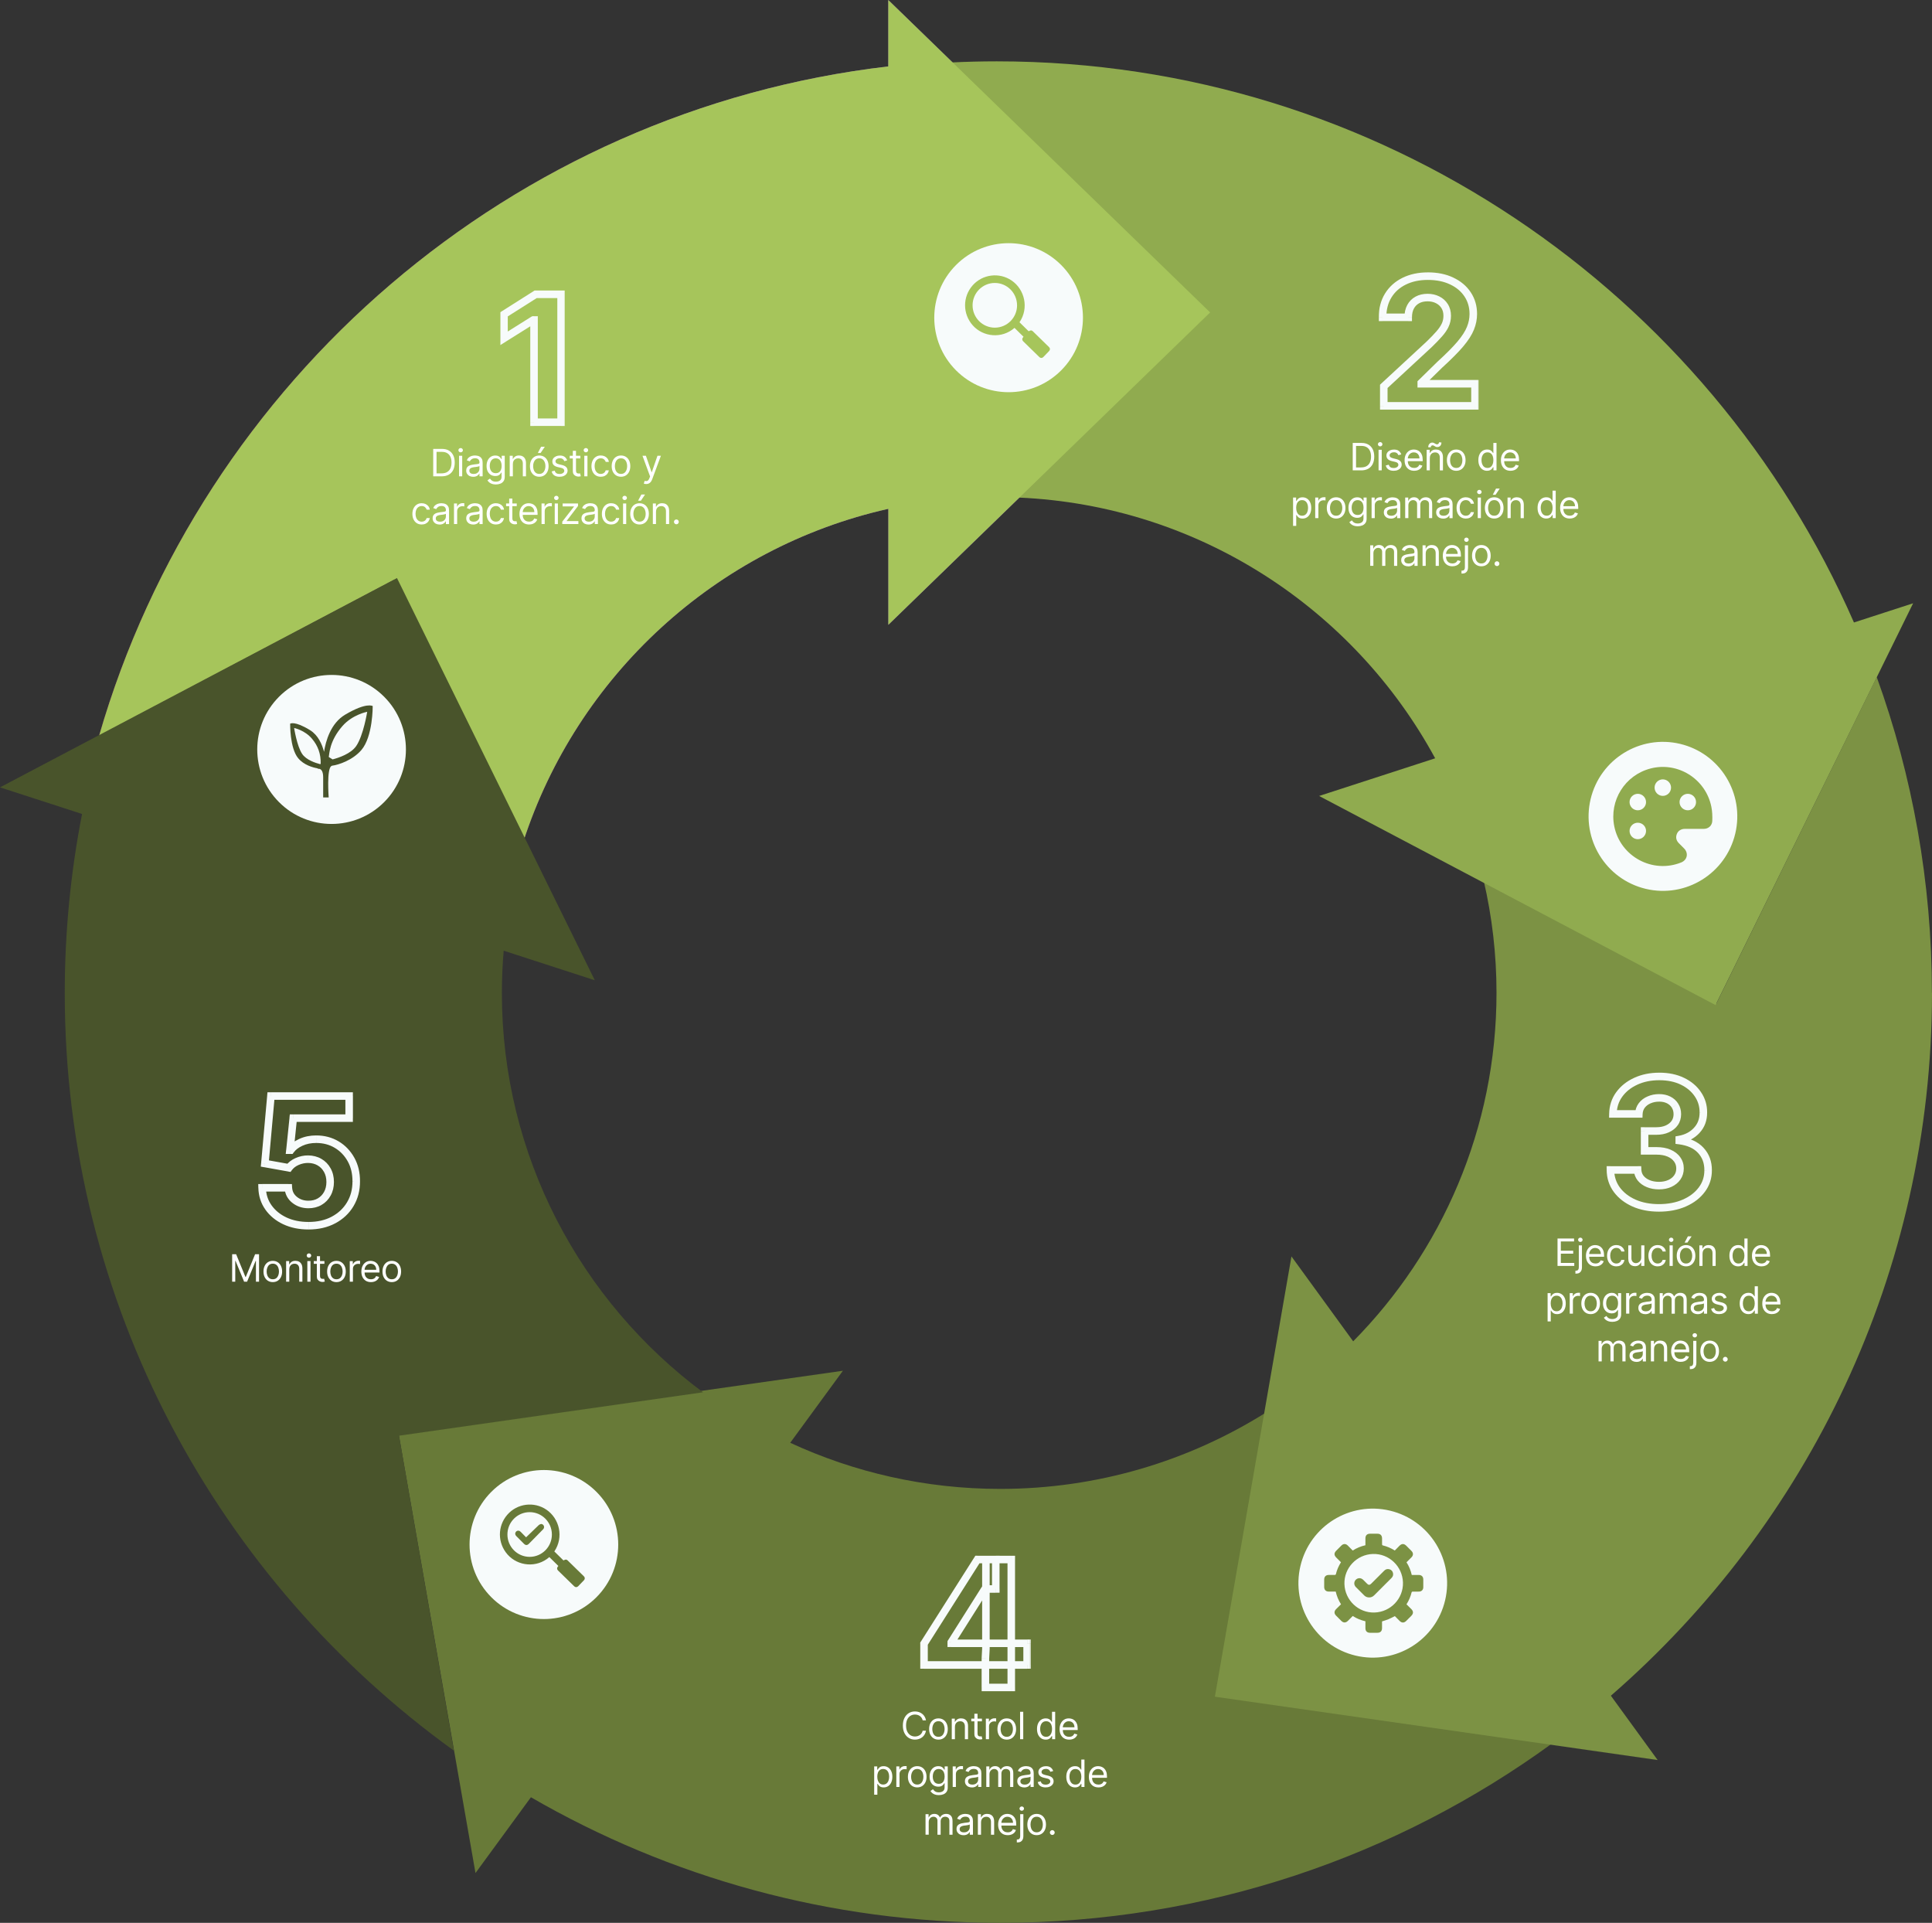 <svg xmlns="http://www.w3.org/2000/svg" xmlns:xlink="http://www.w3.org/1999/xlink" id="Capa_2" data-name="Capa 2" viewBox="0 0 1138.78 1133.21"><rect x="0" y="0" width="1138.78" height="1133.21" fill="#333333" stroke="none"/><defs><style>      .cls-1 {        fill: #90ab4f;      }      .cls-1, .cls-2, .cls-3, .cls-4, .cls-5, .cls-6, .cls-7, .cls-8, .cls-9, .cls-10, .cls-11 {        stroke-width: 0px;      }      .cls-12 {        mask: url(#mask-2);      }      .cls-13 {        clip-path: url(#clippath-2);      }      .cls-3 {        fill: #f7fbfb;      }      .cls-14 {        mask: url(#mask-3);      }      .cls-4 {        fill: none;      }      .cls-15 {        clip-path: url(#clippath-1);      }      .cls-5 {        fill: #fff;      }      .cls-16 {        mask: url(#mask-4);      }      .cls-17 {        clip-path: url(#clippath);      }      .cls-6, .cls-11 {        fill: #49542b;      }      .cls-7 {        fill: #a6c55b;      }      .cls-18 {        mask: url(#mask-1);      }      .cls-19 {        mask: url(#mask);      }      .cls-8 {        fill: url(#Degradado_sin_nombre_2);      }      .cls-9 {        fill: #7c9244;      }      .cls-10 {        fill: #687a38;      }      .cls-11 {        fill-rule: evenodd;      }    </style><linearGradient id="Degradado_sin_nombre_2" data-name="Degradado sin nombre 2" x1="-344.26" y1="4093.96" x2="310.64" y2="4093.96" gradientTransform="translate(402.66 4342.15) scale(1 -1)" gradientUnits="userSpaceOnUse"><stop offset="0" stop-color="#821e69"></stop><stop offset="1" stop-color="#8876b5"></stop></linearGradient><mask id="mask" x="541.16" y="915.97" width="66.65" height="81.47" maskUnits="userSpaceOnUse"><g id="path-4-outside-1_203_3829" data-name="path-4-outside-1 203 3829"><rect class="cls-5" x="541.16" y="915.97" width="66.65" height="81.47"></rect><path class="cls-2" d="m544.65,981.22v-12.55l31.48-49.6h10.83v17.38h-6.41l-19.85,31.41v.59h44.74v12.78h-60.79Zm36.19,13.26v-17.08l.29-5.56v-52.76h14.95v75.41h-15.24Z"></path></g></mask><clipPath id="clippath"><rect class="cls-4" x="294.63" y="886.72" width="50.06" height="48.67"></rect></clipPath><clipPath id="clippath-1"><rect class="cls-4" x="780.51" y="903.88" width="58.4" height="58.4"></rect></clipPath><clipPath id="clippath-2"><rect class="cls-4" x="950.93" y="451.99" width="58.4" height="58.4"></rect></clipPath><mask id="mask-1" x="294.76" y="170.34" width="38.51" height="81.47" maskUnits="userSpaceOnUse"><g id="path-26-outside-2_203_3829" data-name="path-26-outside-2 203 3829"><rect class="cls-5" x="294.76" y="170.34" width="38.51" height="81.47"></rect><path class="cls-2" d="m330.72,173.44v75.41h-15.94v-60.27h-.44l-17.27,10.82v-14.14l18.67-11.82h14.99Z"></path></g></mask><mask id="mask-2" x="812.5" y="159.21" width="59.25" height="82.95" maskUnits="userSpaceOnUse"><g id="path-28-outside-3_203_3829" data-name="path-28-outside-3 203 3829"><rect class="cls-5" x="812.5" y="159.21" width="59.25" height="82.95"></rect><path class="cls-2" d="m815.65,239.19v-11.49l26.84-24.85c2.28-2.21,4.2-4.2,5.74-5.96,1.57-1.77,2.76-3.5,3.57-5.19.81-1.72,1.22-3.57,1.22-5.56,0-2.21-.5-4.11-1.51-5.71-1.01-1.62-2.38-2.86-4.13-3.72-1.74-.88-3.72-1.33-5.93-1.33s-4.32.47-6.04,1.4c-1.72.93-3.04,2.27-3.98,4.01-.93,1.74-1.4,3.82-1.4,6.22h-15.13c0-4.93,1.12-9.22,3.35-12.85,2.23-3.63,5.36-6.44,9.39-8.43,4.02-1.99,8.67-2.98,13.92-2.98s10.1.96,14.1,2.87c4.02,1.89,7.15,4.52,9.39,7.88,2.23,3.36,3.35,7.22,3.35,11.56,0,2.85-.56,5.66-1.69,8.43-1.1,2.77-3.08,5.85-5.93,9.24-2.85,3.36-6.86,7.4-12.04,12.11l-11.01,10.79v.52h31.67v13.03h-53.76Z"></path></g></mask><mask id="mask-3" x="946.8" y="630.84" width="63.69" height="84.43" maskUnits="userSpaceOnUse"><g id="path-30-outside-4_203_3829" data-name="path-30-outside-4 203 3829"><rect class="cls-5" x="946.8" y="630.84" width="63.69" height="84.43"></rect><path class="cls-2" d="m977.83,711.86c-5.5,0-10.4-.95-14.69-2.84-4.27-1.92-7.65-4.54-10.13-7.88-2.45-3.36-3.72-7.24-3.79-11.63h16.05c.1,1.84.7,3.46,1.8,4.86,1.13,1.37,2.63,2.44,4.49,3.2,1.86.76,3.96,1.14,6.3,1.14s4.58-.43,6.44-1.29c1.86-.86,3.33-2.05,4.38-3.57,1.05-1.52,1.58-3.28,1.58-5.26s-.57-3.79-1.69-5.34c-1.11-1.57-2.7-2.8-4.79-3.68-2.06-.88-4.52-1.33-7.36-1.33h-7.03v-11.71h7.03c2.41,0,4.53-.42,6.37-1.25,1.87-.84,3.31-1.99,4.35-3.46,1.03-1.5,1.55-3.24,1.55-5.23s-.45-3.55-1.36-4.97c-.88-1.45-2.14-2.58-3.76-3.39-1.6-.81-3.46-1.21-5.6-1.21s-4.14.39-5.93,1.18c-1.79.76-3.23,1.85-4.31,3.28-1.08,1.42-1.66,3.09-1.73,5.01h-15.28c.07-4.35,1.31-8.17,3.72-11.49,2.41-3.31,5.64-5.9,9.72-7.77,4.1-1.89,8.73-2.84,13.88-2.84s9.76.95,13.66,2.84c3.9,1.89,6.94,4.44,9.09,7.66,2.18,3.19,3.26,6.78,3.24,10.75.03,4.22-1.29,7.74-3.94,10.57-2.63,2.82-6.05,4.62-10.27,5.38v.59c5.55.71,9.77,2.64,12.67,5.78,2.92,3.12,4.37,7.02,4.35,11.71.02,4.3-1.22,8.11-3.72,11.45-2.48,3.34-5.9,5.96-10.27,7.88-4.37,1.92-9.38,2.87-15.02,2.87Z"></path></g></mask><mask id="mask-4" x="151.08" y="642.84" width="62.21" height="82.95" maskUnits="userSpaceOnUse"><g id="path-32-outside-5_203_3829" data-name="path-32-outside-5 203 3829"><rect class="cls-5" x="151.08" y="642.84" width="62.21" height="82.95"></rect><path class="cls-2" d="m181.77,722.38c-5.2,0-9.84-.96-13.92-2.87-4.05-1.92-7.27-4.55-9.65-7.92-2.38-3.36-3.62-7.22-3.72-11.56h15.47c.17,2.92,1.4,5.29,3.68,7.11,2.28,1.82,4.99,2.72,8.14,2.72,2.5,0,4.71-.55,6.63-1.66,1.94-1.13,3.45-2.69,4.53-4.68,1.1-2.01,1.66-4.32,1.66-6.92s-.56-4.98-1.69-7c-1.1-2.01-2.64-3.58-4.6-4.71-1.96-1.13-4.21-1.71-6.74-1.73-2.21,0-4.36.45-6.44,1.36-2.06.91-3.67,2.15-4.82,3.72l-14.18-2.54,3.57-39.77h46.1v13.03h-32.95l-1.95,18.89h.44c1.32-1.87,3.33-3.41,6-4.64,2.68-1.23,5.67-1.84,8.99-1.84,4.54,0,8.59,1.07,12.15,3.2,3.56,2.14,6.37,5.07,8.43,8.8,2.06,3.71,3.08,7.98,3.06,12.81.02,5.08-1.15,9.6-3.54,13.55-2.36,3.93-5.66,7.02-9.9,9.28-4.22,2.23-9.13,3.35-14.73,3.35Z"></path></g></mask></defs><g id="Capa_1-2" data-name="Capa 1"><g><path class="cls-8" d="m713.27,184.12L523.58,0v39.14C301.33,65.1,119.08,223.79,58.4,433.62l173.99-91.97,75.95,154.74c31.7-98.06,113.59-173.72,215.27-196.52v68.37l189.69-184.12h-.03Z"></path><path class="cls-10" d="m914.91,1027.46l-197.97-28.13,29.18-166.82c-45.35,28.46-99.06,44.97-156.57,44.97-44.19,0-86.14-9.76-123.77-27.18l31.05-42.45-261.85,37.22,45.29,258.8,32.67-44.67c81.36,47.04,175.86,74.01,276.61,74.01,121.6,0,234.1-39.32,325.36-105.76Z"></path><path class="cls-5" d="m545.81,1013.89h-1.96c-.12-.56-.32-1.06-.61-1.48-.28-.43-.63-.79-1.04-1.07-.4-.29-.85-.52-1.35-.66-.49-.15-1.01-.22-1.55-.22-.98,0-1.86.25-2.66.74-.79.49-1.42,1.22-1.89,2.19-.46.96-.69,2.14-.69,3.54s.23,2.58.69,3.54c.47.96,1.1,1.69,1.89,2.19.79.49,1.68.74,2.66.74.54,0,1.05-.07,1.55-.22.49-.15.95-.37,1.35-.65.41-.29.76-.65,1.04-1.08.29-.43.49-.93.61-1.48h1.96c-.15.83-.41,1.56-.8,2.22-.39.65-.87,1.21-1.45,1.66-.58.45-1.23.8-1.95,1.03-.72.24-1.48.36-2.3.36-1.38,0-2.6-.34-3.68-1.01-1.07-.67-1.92-1.63-2.53-2.87-.62-1.24-.92-2.71-.92-4.42s.31-3.18.92-4.42c.61-1.24,1.46-2.2,2.53-2.87,1.07-.67,2.3-1.01,3.68-1.01.81,0,1.58.12,2.3.35.72.24,1.37.59,1.95,1.04.58.45,1.06,1,1.45,1.66.39.65.66,1.39.8,2.22Zm7.34,11.36c-1.09,0-2.05-.26-2.88-.78-.82-.52-1.46-1.25-1.93-2.18-.46-.94-.69-2.03-.69-3.28s.23-2.37.69-3.31c.46-.94,1.1-1.67,1.93-2.19.83-.52,1.79-.78,2.88-.78s2.05.26,2.87.78c.83.52,1.47,1.25,1.93,2.19.46.94.69,2.04.69,3.31s-.23,2.35-.69,3.28c-.46.94-1.1,1.66-1.93,2.18-.82.52-1.78.78-2.87.78Zm0-1.67c.83,0,1.52-.21,2.05-.64.54-.43.93-.99,1.19-1.68.26-.69.39-1.45.39-2.26s-.13-1.57-.39-2.26c-.26-.7-.65-1.26-1.19-1.7-.54-.43-1.22-.65-2.05-.65s-1.51.22-2.05.65c-.54.43-.93,1-1.19,1.7-.26.7-.39,1.45-.39,2.26s.13,1.56.39,2.26c.26.69.65,1.25,1.19,1.68.54.43,1.22.64,2.05.64Zm9.71-5.87v7.29h-1.86v-12.12h1.8v1.89h.16c.28-.62.72-1.11,1.29-1.48.58-.38,1.33-.57,2.24-.57.82,0,1.54.17,2.15.51.62.33,1.09.84,1.44,1.51.34.67.51,1.53.51,2.56v7.7h-1.86v-7.57c0-.95-.25-1.69-.74-2.22-.49-.54-1.17-.8-2.04-.8-.59,0-1.13.13-1.59.39-.46.26-.83.63-1.1,1.13-.27.49-.4,1.09-.4,1.8Zm15.92-4.83v1.58h-6.28v-1.58h6.28Zm-4.45-2.9h1.86v11.55c0,.53.08.92.23,1.18.16.26.36.43.6.52.25.08.51.13.78.13.2,0,.37-.01.51-.03.13-.03.24-.05.32-.06l.38,1.67c-.13.05-.3.09-.53.14-.23.05-.51.08-.86.08-.53,0-1.04-.11-1.55-.34-.5-.23-.92-.57-1.25-1.03-.33-.46-.49-1.05-.49-1.75v-12.06Zm6.76,15.02v-12.12h1.8v1.83h.13c.22-.6.62-1.09,1.2-1.46.58-.37,1.23-.56,1.96-.56.14,0,.31,0,.51,0,.2,0,.36.01.47.02v1.89c-.06-.02-.21-.04-.43-.07-.22-.04-.45-.05-.7-.05-.59,0-1.12.12-1.58.37-.46.24-.82.58-1.09,1.01-.26.43-.4.91-.4,1.46v7.67h-1.86Zm12.33.25c-1.09,0-2.05-.26-2.88-.78-.82-.52-1.46-1.25-1.93-2.18-.46-.94-.69-2.03-.69-3.28s.23-2.37.69-3.31c.46-.94,1.1-1.67,1.93-2.19.82-.52,1.79-.78,2.88-.78s2.05.26,2.87.78c.83.52,1.47,1.25,1.93,2.19.46.94.69,2.04.69,3.31s-.23,2.35-.69,3.28c-.46.94-1.1,1.66-1.93,2.18-.82.52-1.78.78-2.87.78Zm0-1.67c.83,0,1.52-.21,2.05-.64.54-.43.93-.99,1.19-1.68.26-.69.39-1.45.39-2.26s-.13-1.57-.39-2.26c-.26-.7-.65-1.26-1.19-1.7-.54-.43-1.22-.65-2.05-.65s-1.52.22-2.05.65c-.54.43-.93,1-1.19,1.7-.26.7-.39,1.45-.39,2.26s.13,1.56.39,2.26c.26.69.65,1.25,1.19,1.68.54.43,1.22.64,2.05.64Zm9.71-14.74v16.16h-1.86v-16.16h1.86Zm13.26,16.41c-1.01,0-1.9-.25-2.67-.76-.77-.52-1.38-1.24-1.82-2.18-.44-.94-.65-2.05-.65-3.34s.22-2.38.65-3.31c.44-.94,1.04-1.66,1.82-2.17.78-.51,1.68-.76,2.7-.76.79,0,1.41.13,1.87.39.46.26.82.55,1.06.88.25.33.44.59.58.8h.16v-5.96h1.86v16.16h-1.8v-1.86h-.22c-.14.22-.33.5-.58.84-.25.33-.61.63-1.08.89-.47.26-1.09.39-1.87.39Zm.25-1.67c.75,0,1.38-.19,1.89-.58.52-.39.91-.94,1.18-1.63.27-.7.4-1.51.4-2.42s-.13-1.7-.4-2.37c-.26-.68-.65-1.22-1.17-1.59-.52-.38-1.15-.58-1.91-.58s-1.45.2-1.97.61c-.52.4-.91.94-1.18,1.63-.26.68-.39,1.45-.39,2.3s.13,1.65.4,2.35c.27.7.66,1.26,1.18,1.67.53.41,1.18.61,1.96.61Zm13.56,1.67c-1.17,0-2.18-.26-3.02-.77-.84-.52-1.49-1.25-1.95-2.18-.45-.94-.68-2.02-.68-3.27s.23-2.34.68-3.28c.46-.95,1.09-1.69,1.91-2.22.82-.54,1.78-.8,2.87-.8.63,0,1.25.11,1.87.32.62.21,1.18.55,1.68,1.03.51.47.91,1.09,1.21,1.86.3.77.45,1.73.45,2.86v.79h-9.34v-1.61h7.45c0-.68-.14-1.29-.41-1.83-.27-.54-.65-.96-1.15-1.27-.49-.31-1.08-.47-1.75-.47-.74,0-1.38.18-1.93.55-.54.36-.95.84-1.24,1.42-.29.58-.43,1.21-.43,1.88v1.07c0,.92.16,1.69.47,2.33.32.63.77,1.11,1.33,1.44.57.33,1.23.49,1.98.49.49,0,.93-.07,1.33-.2.4-.14.74-.35,1.03-.63.29-.28.51-.64.67-1.06l1.8.51c-.19.61-.51,1.15-.96,1.61-.45.46-1,.82-1.66,1.07-.66.25-1.4.38-2.22.38Zm-114.93,32.44v-16.66h1.8v1.93h.22c.14-.21.33-.48.57-.8.25-.33.6-.63,1.06-.88.46-.26,1.09-.39,1.88-.39,1.02,0,1.92.25,2.7.76.78.51,1.38,1.23,1.82,2.17.44.94.65,2.04.65,3.31s-.22,2.4-.65,3.34c-.44.94-1.04,1.66-1.81,2.18-.77.51-1.66.76-2.68.76-.78,0-1.4-.13-1.87-.39-.47-.26-.83-.56-1.08-.89-.25-.34-.45-.62-.58-.84h-.16v6.41h-1.86Zm1.83-10.6c0,.92.13,1.72.4,2.42.27.69.66,1.24,1.17,1.63.52.39,1.15.58,1.89.58s1.43-.2,1.95-.61c.53-.42.92-.97,1.18-1.67.27-.7.4-1.49.4-2.35s-.13-1.62-.39-2.3c-.26-.69-.65-1.23-1.18-1.63-.52-.4-1.17-.61-1.96-.61s-1.39.19-1.91.58c-.52.38-.91.91-1.17,1.59-.26.68-.39,1.47-.39,2.37Zm11.22,6.06v-12.12h1.8v1.83h.13c.22-.6.62-1.09,1.2-1.46.58-.37,1.23-.56,1.96-.56.14,0,.31,0,.51,0,.2,0,.36.01.47.02v1.89c-.06-.02-.21-.04-.43-.07-.22-.04-.45-.05-.7-.05-.59,0-1.12.12-1.58.37-.46.24-.82.58-1.09,1.01-.26.43-.39.91-.39,1.46v7.67h-1.86Zm12.33.25c-1.09,0-2.05-.26-2.88-.78-.82-.52-1.46-1.25-1.93-2.18-.46-.94-.69-2.03-.69-3.28s.23-2.37.69-3.31c.46-.94,1.1-1.67,1.93-2.19.83-.52,1.78-.78,2.88-.78s2.05.26,2.87.78c.83.52,1.47,1.25,1.92,2.19.46.94.69,2.04.69,3.31s-.23,2.35-.69,3.28c-.46.94-1.1,1.66-1.92,2.18-.82.52-1.78.78-2.87.78Zm0-1.67c.83,0,1.52-.21,2.05-.64.54-.43.93-.99,1.19-1.68.26-.69.39-1.45.39-2.26s-.13-1.57-.39-2.26c-.26-.7-.65-1.26-1.19-1.7-.54-.43-1.22-.65-2.05-.65s-1.52.22-2.05.65c-.54.43-.93,1-1.19,1.7-.26.7-.39,1.45-.39,2.26s.13,1.56.39,2.26.65,1.25,1.19,1.68c.54.43,1.22.64,2.05.64Zm12.74,6.22c-.9,0-1.67-.12-2.32-.35-.65-.23-1.19-.53-1.62-.9-.43-.37-.77-.76-1.02-1.18l1.48-1.04c.17.22.38.47.64.76.26.29.61.54,1.06.75.45.22,1.04.32,1.78.32.98,0,1.78-.24,2.42-.71.64-.47.96-1.21.96-2.22v-2.46h-.16c-.14.22-.33.49-.58.82-.25.32-.61.61-1.07.86-.46.25-1.09.37-1.88.37-.98,0-1.86-.23-2.64-.69-.77-.46-1.39-1.14-1.84-2.02-.45-.88-.67-1.96-.67-3.22s.22-2.32.65-3.24c.44-.93,1.04-1.64,1.82-2.15.78-.51,1.68-.76,2.7-.76.79,0,1.41.13,1.88.39.47.26.82.55,1.07.88.25.33.45.59.58.8h.19v-1.93h1.8v12.47c0,1.04-.24,1.89-.71,2.54-.47.66-1.1,1.14-1.89,1.44-.79.31-1.67.47-2.64.47Zm-.06-6.66c.75,0,1.38-.17,1.89-.51.52-.34.91-.83,1.17-1.48.27-.64.4-1.41.4-2.3s-.13-1.64-.39-2.31c-.26-.67-.65-1.19-1.17-1.57-.52-.38-1.15-.57-1.91-.57s-1.45.2-1.97.6c-.52.4-.91.94-1.17,1.61-.26.67-.39,1.42-.39,2.24s.13,1.59.39,2.23c.27.64.66,1.15,1.18,1.51.53.36,1.18.55,1.96.55Zm8.22,1.86v-12.12h1.8v1.83h.13c.22-.6.62-1.09,1.2-1.46.58-.37,1.23-.56,1.96-.56.14,0,.31,0,.51,0,.21,0,.36.01.47.02v1.89c-.06-.02-.21-.04-.43-.07-.22-.04-.45-.05-.7-.05-.59,0-1.12.12-1.58.37-.46.24-.82.58-1.09,1.01-.26.43-.39.91-.39,1.46v7.67h-1.86Zm11.34.28c-.77,0-1.46-.15-2.09-.43-.63-.29-1.12-.72-1.49-1.27-.37-.56-.55-1.23-.55-2.02,0-.69.14-1.26.41-1.69.27-.44.64-.78,1.1-1.03.46-.25.96-.43,1.51-.55.56-.13,1.12-.23,1.68-.3.74-.09,1.33-.17,1.79-.21.46-.05.8-.14,1.01-.26.22-.12.32-.33.32-.63v-.06c0-.78-.21-1.38-.64-1.82-.42-.43-1.06-.65-1.92-.65s-1.59.19-2.09.58-.86.8-1.06,1.25l-1.77-.63c.32-.74.74-1.31,1.26-1.72.53-.42,1.11-.71,1.74-.87.63-.17,1.25-.25,1.86-.25.39,0,.84.05,1.34.14.51.09,1,.28,1.48.56.48.28.88.71,1.19,1.29.32.57.47,1.34.47,2.3v7.99h-1.86v-1.64h-.09c-.13.26-.34.55-.63.84-.29.3-.69.56-1.17.77-.49.21-1.09.32-1.79.32Zm.28-1.67c.74,0,1.36-.14,1.86-.43.51-.29.89-.66,1.15-1.12.26-.46.39-.94.39-1.44v-1.7c-.08.09-.25.18-.52.26-.26.07-.57.14-.92.2-.34.05-.68.1-1,.14-.32.04-.58.07-.78.09-.48.06-.94.16-1.36.31-.42.14-.75.35-1.01.62-.25.27-.38.65-.38,1.12,0,.65.24,1.14.72,1.47.48.33,1.1.49,1.84.49Zm8.18,1.39v-12.12h1.8v1.89h.16c.25-.65.66-1.15,1.22-1.51.56-.36,1.24-.54,2.03-.54s1.46.18,2,.54c.54.36.96.86,1.25,1.51h.13c.31-.63.78-1.12,1.4-1.49.62-.37,1.37-.56,2.23-.56,1.08,0,1.97.34,2.66,1.02.69.67,1.03,1.72,1.03,3.15v8.11h-1.86v-8.11c0-.89-.25-1.53-.73-1.92-.49-.38-1.06-.58-1.73-.58-.85,0-1.51.26-1.98.77-.47.51-.7,1.16-.7,1.94v7.89h-1.89v-8.3c0-.69-.22-1.24-.67-1.66-.45-.43-1.02-.64-1.73-.64-.48,0-.94.13-1.36.39-.42.26-.75.61-1.01,1.07-.25.45-.38.98-.38,1.57v7.57h-1.86Zm22.39.28c-.77,0-1.46-.15-2.09-.43-.63-.29-1.12-.72-1.49-1.27-.37-.56-.55-1.23-.55-2.02,0-.69.14-1.26.41-1.69.27-.44.64-.78,1.1-1.03.46-.25.96-.43,1.52-.55.56-.13,1.12-.23,1.68-.3.74-.09,1.33-.17,1.79-.21.46-.05.8-.14,1.01-.26.22-.12.32-.33.32-.63v-.06c0-.78-.21-1.38-.64-1.82-.42-.43-1.06-.65-1.92-.65s-1.59.19-2.09.58-.86.8-1.06,1.25l-1.77-.63c.32-.74.74-1.31,1.26-1.72.53-.42,1.11-.71,1.74-.87.63-.17,1.25-.25,1.86-.25.39,0,.84.05,1.34.14.51.09,1,.28,1.48.56.48.28.88.71,1.19,1.29.32.57.47,1.34.47,2.3v7.99h-1.86v-1.64h-.09c-.13.26-.34.55-.63.84-.29.3-.69.56-1.18.77-.49.21-1.09.32-1.79.32Zm.28-1.67c.74,0,1.36-.14,1.86-.43.51-.29.89-.66,1.15-1.12.26-.46.4-.94.4-1.44v-1.7c-.08.09-.25.18-.52.26-.26.07-.57.14-.92.2-.34.05-.68.1-1,.14-.32.04-.58.07-.78.09-.48.06-.94.16-1.36.31-.41.14-.75.35-1.01.62-.25.27-.38.65-.38,1.12,0,.65.24,1.14.72,1.47.48.33,1.1.49,1.84.49Zm16.76-8.01l-1.67.47c-.11-.28-.26-.55-.47-.81-.2-.27-.47-.49-.82-.66-.35-.17-.79-.26-1.33-.26-.74,0-1.36.17-1.85.51-.49.34-.73.76-.73,1.29,0,.46.17.83.51,1.1.34.27.86.49,1.58.67l1.8.44c1.08.26,1.89.67,2.42,1.21.53.54.8,1.23.8,2.08,0,.69-.2,1.32-.6,1.86-.39.55-.95.98-1.66,1.29-.71.32-1.53.47-2.48.47-1.24,0-2.26-.27-3.07-.8s-1.32-1.32-1.54-2.35l1.77-.44c.17.65.49,1.14.96,1.47.47.33,1.09.49,1.85.49.87,0,1.56-.18,2.07-.55.52-.37.77-.82.77-1.34,0-.42-.15-.77-.44-1.06-.29-.29-.75-.51-1.36-.65l-2.02-.47c-1.11-.26-1.93-.67-2.45-1.22-.52-.56-.77-1.25-.77-2.09,0-.68.19-1.29.58-1.81.39-.53.92-.94,1.58-1.24.67-.3,1.44-.45,2.29-.45,1.2,0,2.14.26,2.82.79.69.53,1.18,1.22,1.47,2.08Zm12.87,9.66c-1.01,0-1.9-.25-2.67-.76-.77-.52-1.38-1.24-1.81-2.18-.44-.94-.66-2.05-.66-3.34s.22-2.38.66-3.31c.44-.94,1.04-1.66,1.82-2.17.78-.51,1.68-.76,2.7-.76.79,0,1.41.13,1.87.39.46.26.82.55,1.06.88.25.33.44.59.58.8h.16v-5.96h1.86v16.16h-1.8v-1.86h-.22c-.14.22-.33.5-.58.84-.25.33-.61.63-1.08.89-.47.26-1.09.39-1.87.39Zm.25-1.67c.75,0,1.38-.19,1.89-.58.52-.39.91-.94,1.18-1.63.27-.7.4-1.51.4-2.42s-.13-1.7-.4-2.37c-.26-.68-.65-1.22-1.17-1.59-.52-.38-1.15-.58-1.91-.58s-1.45.2-1.97.61c-.52.4-.91.94-1.17,1.63-.26.68-.39,1.45-.39,2.3s.13,1.65.39,2.35c.27.7.66,1.26,1.18,1.67.53.41,1.18.61,1.96.61Zm13.56,1.67c-1.17,0-2.18-.26-3.02-.77-.84-.52-1.49-1.25-1.95-2.18-.45-.94-.68-2.02-.68-3.27s.23-2.34.68-3.28c.46-.95,1.09-1.69,1.91-2.22.82-.54,1.78-.8,2.87-.8.63,0,1.25.11,1.87.32.62.21,1.18.55,1.68,1.03.51.47.91,1.09,1.21,1.86.3.77.45,1.73.45,2.86v.79h-9.34v-1.61h7.45c0-.68-.14-1.29-.41-1.83-.27-.54-.65-.96-1.15-1.27-.49-.31-1.08-.47-1.75-.47-.74,0-1.38.18-1.93.55-.54.36-.95.84-1.24,1.42-.29.58-.43,1.21-.43,1.88v1.07c0,.92.16,1.69.47,2.33.32.63.76,1.11,1.33,1.44.57.33,1.23.49,1.98.49.49,0,.93-.07,1.33-.2.4-.14.74-.35,1.03-.63.29-.28.51-.64.67-1.06l1.8.51c-.19.61-.51,1.15-.96,1.61-.45.46-1,.82-1.66,1.07-.66.25-1.4.38-2.22.38Zm-101.92,27.89v-12.12h1.8v1.89h.16c.25-.65.66-1.15,1.22-1.51.56-.36,1.24-.54,2.03-.54s1.46.18,2,.54c.54.36.96.86,1.25,1.51h.13c.31-.63.77-1.12,1.4-1.49.62-.37,1.37-.56,2.23-.56,1.08,0,1.97.34,2.66,1.02.69.67,1.03,1.72,1.03,3.15v8.11h-1.86v-8.11c0-.89-.24-1.53-.73-1.92-.49-.38-1.06-.58-1.73-.58-.85,0-1.51.26-1.98.77-.47.51-.7,1.16-.7,1.94v7.89h-1.89v-8.3c0-.69-.22-1.24-.67-1.66-.45-.43-1.02-.64-1.73-.64-.48,0-.94.13-1.36.39-.42.26-.75.61-1.01,1.07-.25.45-.38.98-.38,1.57v7.57h-1.86Zm22.39.28c-.77,0-1.46-.15-2.09-.43-.63-.29-1.12-.72-1.49-1.27-.37-.56-.55-1.23-.55-2.02,0-.69.14-1.26.41-1.69.27-.44.64-.78,1.1-1.03.46-.25.96-.43,1.52-.55.56-.13,1.12-.23,1.68-.3.74-.09,1.33-.17,1.79-.21.46-.05.8-.14,1.01-.26.22-.12.32-.33.32-.63v-.06c0-.78-.21-1.38-.64-1.82-.42-.43-1.06-.65-1.92-.65s-1.59.19-2.09.58c-.5.39-.86.8-1.06,1.25l-1.77-.63c.32-.74.74-1.31,1.26-1.72.53-.42,1.11-.71,1.74-.87.63-.17,1.25-.25,1.86-.25.39,0,.84.05,1.34.14.51.09,1,.28,1.48.56.48.28.88.71,1.19,1.29.32.57.47,1.34.47,2.3v7.99h-1.86v-1.64h-.09c-.13.26-.34.55-.63.84-.29.3-.69.56-1.18.77-.49.21-1.09.32-1.79.32Zm.28-1.67c.74,0,1.36-.14,1.86-.43.51-.29.89-.66,1.15-1.12.26-.46.39-.94.39-1.44v-1.7c-.08.09-.25.18-.52.26-.26.07-.57.14-.92.2-.34.05-.68.1-1,.14-.32.04-.58.07-.78.09-.48.06-.94.16-1.36.31-.41.14-.75.35-1.01.62-.25.27-.38.65-.38,1.12,0,.65.24,1.14.72,1.47.48.33,1.1.49,1.84.49Zm10.04-5.9v7.29h-1.86v-12.12h1.8v1.89h.16c.28-.62.72-1.11,1.29-1.48.58-.38,1.33-.57,2.24-.57.82,0,1.54.17,2.15.51.62.33,1.09.84,1.44,1.51.34.67.51,1.53.51,2.56v7.7h-1.86v-7.57c0-.95-.25-1.69-.74-2.22-.49-.54-1.17-.8-2.04-.8-.6,0-1.13.13-1.59.39-.46.26-.83.63-1.1,1.13-.27.49-.4,1.09-.4,1.8Zm15.73,7.54c-1.17,0-2.17-.26-3.02-.77-.84-.52-1.49-1.25-1.95-2.18-.45-.94-.68-2.02-.68-3.27s.23-2.34.68-3.28c.46-.95,1.09-1.69,1.91-2.22.82-.54,1.78-.8,2.87-.8.63,0,1.25.11,1.87.32.61.21,1.18.55,1.68,1.03.51.47.91,1.09,1.21,1.86.3.77.45,1.73.45,2.86v.79h-9.34v-1.61h7.45c0-.68-.14-1.29-.41-1.83-.27-.54-.65-.96-1.15-1.27-.49-.31-1.08-.47-1.75-.47-.74,0-1.38.18-1.92.55-.54.36-.95.84-1.24,1.42-.29.58-.43,1.21-.43,1.88v1.07c0,.92.16,1.69.47,2.33.32.63.77,1.11,1.33,1.44.57.33,1.23.49,1.98.49.49,0,.93-.07,1.33-.2.4-.14.75-.35,1.03-.63.29-.28.51-.64.67-1.06l1.8.51c-.19.61-.51,1.15-.95,1.61-.45.46-1,.82-1.66,1.07-.66.25-1.4.38-2.22.38Zm7.36-12.37h1.86v13c0,.75-.13,1.39-.39,1.94-.25.55-.64.97-1.15,1.27-.51.3-1.16.45-1.93.45h-.38v-1.74h.35c.57,0,.98-.17,1.25-.51.26-.33.39-.8.39-1.42v-13Zm.92-2.02c-.36,0-.68-.12-.94-.37-.26-.25-.39-.54-.39-.89s.13-.64.39-.89c.26-.25.58-.37.94-.37s.67.12.93.37c.26.25.39.55.39.89s-.13.64-.39.89c-.26.25-.57.37-.93.37Zm8.79,14.39c-1.09,0-2.05-.26-2.88-.78-.82-.52-1.46-1.25-1.93-2.18-.46-.94-.69-2.03-.69-3.28s.23-2.37.69-3.31c.46-.94,1.1-1.67,1.93-2.19.83-.52,1.78-.78,2.88-.78s2.05.26,2.87.78c.83.52,1.47,1.25,1.92,2.19.46.94.69,2.04.69,3.31s-.23,2.35-.69,3.28c-.46.94-1.1,1.66-1.92,2.18-.82.52-1.78.78-2.87.78Zm0-1.67c.83,0,1.51-.21,2.05-.64.54-.43.93-.99,1.19-1.68.26-.69.39-1.45.39-2.26s-.13-1.57-.39-2.26c-.26-.7-.65-1.26-1.19-1.7-.54-.43-1.22-.65-2.05-.65s-1.52.22-2.05.65c-.54.43-.93,1-1.19,1.7-.26.7-.39,1.45-.39,2.26s.13,1.56.39,2.26c.26.69.66,1.25,1.19,1.68.54.43,1.22.64,2.05.64Zm9.2,1.55c-.39,0-.72-.14-1-.42-.28-.28-.42-.61-.42-1s.14-.72.42-1c.28-.28.61-.42,1-.42s.72.14,1,.42.42.61.42,1c0,.26-.07.49-.2.71-.13.21-.3.39-.51.52-.21.13-.45.19-.71.19Z"></path><g class="cls-19"><path class="cls-3" d="m544.65,981.22h-2.22v2.22h2.22v-2.22Zm0-12.55l-1.88-1.19-.35.55v.65h2.22Zm31.48-49.6v-2.22h-1.22l-.65,1.03,1.88,1.19Zm10.83,0h2.22v-2.22h-2.22v2.22Zm0,17.38v2.22h2.22v-2.22h-2.22Zm-6.41,0v-2.22h-1.22l-.65,1.04,1.88,1.19Zm-19.85,31.41l-1.88-1.19-.34.54v.64h2.22Zm0,.59h-2.22v2.22h2.22v-2.22Zm44.74,0h2.22v-2.22h-2.22v2.22Zm0,12.78v2.22h2.22v-2.22h-2.22Zm-24.6,13.26h-2.22v2.22h2.22v-2.22Zm0-17.08l-2.22-.12v.06s0,.06,0,.06h2.22Zm.29-5.56l2.22.12v-.06s0-.06,0-.06h-2.22Zm0-52.76v-2.22h-2.22v2.22h2.22Zm14.95,0h2.22v-2.22h-2.22v2.22Zm0,75.41v2.22h2.22v-2.22h-2.22Zm-49.21-13.26v-12.55h-4.44v12.55h4.44Zm-.35-11.37l31.48-49.6-3.75-2.38-31.48,49.6,3.75,2.38Zm29.6-48.56h10.83v-4.44h-10.83v4.44Zm8.6-2.22v17.38h4.44v-17.38h-4.44Zm2.22,15.16h-6.41v4.44h6.41v-4.44Zm-8.29,1.04l-19.85,31.41,3.76,2.37,19.85-31.41-3.76-2.37Zm-20.19,32.59v.59h4.44v-.59h-4.44Zm2.22,2.81h44.74v-4.44h-44.74v4.44Zm42.51-2.22v12.78h4.44v-12.78h-4.44Zm2.22,10.56h-60.79v4.44h60.79v-4.44Zm-22.37,15.48v-17.08h-4.44v17.08h4.44Zm0-16.97l.29-5.56-4.44-.24-.29,5.56,4.44.23Zm.3-5.68v-52.76h-4.44v52.76h4.44Zm-2.22-50.54h14.95v-4.44h-14.95v4.44Zm12.73-2.22v75.41h4.44v-75.41h-4.44Zm2.22,73.18h-15.24v4.44h15.24v-4.44Z"></path></g><path class="cls-3" d="m351.57,941.32c17.11-17.15,17.11-44.95,0-62.1-17.11-17.15-44.86-17.15-61.97,0-17.11,17.15-17.11,44.95,0,62.1,17.11,17.15,44.85,17.15,61.97,0Z"></path><g class="cls-17"><g><path class="cls-10" d="m326.73,914.33c1.81,1.78,3.62,3.56,5.4,5.31.38-.17.72-.38,1.08-.46.52-.12,1,.08,1.38.46,3.2,3.12,6.4,6.23,9.58,9.36.69.68.69,1.6.03,2.31-1.13,1.2-2.28,2.39-3.44,3.56-.68.68-1.61.68-2.3.01-3.19-3.1-6.37-6.21-9.55-9.32-.71-.7-.72-1.6-.06-2.35.08-.09.15-.18.27-.31-1.78-1.75-3.55-3.5-5.32-5.24-7.44,6.52-18.47,5.44-24.63-1.51-5.97-6.73-6.02-16.71-.13-23.46,5.83-6.67,15.76-7.92,23.05-2.95,7.69,5.24,10.32,16.22,4.66,24.58h0Zm-1.43-9.97c0-7.27-5.88-13.19-13.11-13.18-7.21,0-13.09,5.9-13.1,13.15-.02,7.27,5.86,13.19,13.09,13.2,7.25,0,13.12-5.89,13.12-13.17Z"></path><path class="cls-10" d="m310.09,906.02c2.51-2.43,4.94-4.81,7.41-7.16.34-.32.84-.58,1.3-.67.69-.14,1.41.34,1.72.99.33.67.2,1.48-.35,2.06-1.03,1.07-2.07,2.12-3.11,3.18-1.77,1.8-3.54,3.61-5.32,5.4-.96.97-1.94.97-2.9.01-1.54-1.54-3.07-3.07-4.6-4.63-.68-.69-.74-1.68-.19-2.4.54-.7,1.49-.93,2.26-.5.24.14.46.34.66.54,1.09,1.1,2.18,2.2,3.12,3.17h0Z"></path></g></g><path class="cls-9" d="m1138.72,585.12c0-65.27-11.47-127.92-32.5-186.06l-94.49,192.31-137.21-72.44c4.94,21.28,7.57,43.41,7.57,66.19,0,79.97-32.29,152.53-84.48,205.39l-36.38-50.03-45.14,259.47,260.97,37.32-27.56-37.9c115.88-100.73,189.28-249.08,189.28-414.26h-.06Z"></path><path class="cls-5" d="m918.05,746.07v-16.16h9.75v1.73h-7.8v5.46h7.29v1.73h-7.29v5.49h7.92v1.74h-9.88Zm12.54-12.12h1.86v13c0,.75-.13,1.39-.39,1.94-.25.55-.64.97-1.15,1.27-.51.3-1.15.45-1.93.45h-.38v-1.74h.35c.57,0,.98-.17,1.25-.51.26-.33.4-.8.4-1.42v-13Zm.92-2.02c-.36,0-.68-.12-.94-.37-.26-.25-.39-.55-.39-.89s.13-.64.39-.89c.26-.25.58-.37.94-.37s.67.12.93.37c.26.25.39.55.39.89s-.13.64-.39.89c-.26.25-.57.37-.93.37Zm8.95,14.39c-1.17,0-2.18-.26-3.02-.77-.84-.52-1.49-1.25-1.95-2.18-.45-.94-.68-2.02-.68-3.27s.23-2.34.68-3.28c.46-.95,1.09-1.69,1.91-2.22.82-.54,1.78-.81,2.87-.81.63,0,1.25.11,1.87.32.62.21,1.18.55,1.68,1.03.51.47.91,1.09,1.21,1.86.3.77.45,1.73.45,2.86v.79h-9.34v-1.61h7.45c0-.68-.14-1.29-.41-1.83-.27-.54-.65-.96-1.15-1.27-.49-.31-1.08-.47-1.75-.47-.74,0-1.38.18-1.93.55-.54.36-.95.84-1.24,1.42-.29.58-.43,1.21-.43,1.88v1.07c0,.92.16,1.69.47,2.33.32.63.77,1.11,1.33,1.44.57.33,1.23.49,1.98.49.49,0,.93-.07,1.32-.21.4-.14.75-.35,1.03-.63.29-.28.51-.64.67-1.06l1.8.51c-.19.61-.51,1.15-.96,1.61-.45.46-1,.81-1.66,1.07-.66.25-1.4.38-2.22.38Zm12.29,0c-1.14,0-2.12-.27-2.94-.8-.82-.54-1.45-1.28-1.89-2.22-.44-.94-.66-2.02-.66-3.23s.23-2.32.68-3.26c.46-.95,1.09-1.69,1.91-2.22.82-.54,1.78-.81,2.87-.81.85,0,1.62.16,2.3.47.68.32,1.24.76,1.68,1.33.44.57.71,1.23.81,1.99h-1.86c-.14-.55-.46-1.04-.95-1.47-.48-.43-1.14-.65-1.96-.65-.73,0-1.36.19-1.91.57-.54.37-.96.9-1.27,1.59-.3.68-.45,1.48-.45,2.39s.15,1.75.44,2.45c.3.69.72,1.23,1.26,1.62.55.38,1.19.58,1.93.58.48,0,.92-.08,1.32-.25.39-.17.73-.41,1-.73.27-.32.47-.69.58-1.14h1.86c-.11.72-.37,1.36-.78,1.93-.41.57-.96,1.02-1.63,1.36-.67.33-1.46.5-2.35.5Zm14.64-5.21v-7.16h1.86v12.12h-1.86v-2.05h-.13c-.28.61-.73,1.14-1.33,1.57-.6.43-1.36.64-2.27.64-.76,0-1.43-.17-2.02-.5-.59-.34-1.05-.84-1.39-1.52-.34-.68-.5-1.53-.5-2.56v-7.7h1.86v7.57c0,.88.25,1.59.74,2.12.5.53,1.14.79,1.91.79.46,0,.93-.12,1.41-.36.48-.24.89-.6,1.21-1.09.33-.49.5-1.11.5-1.87Zm9.71,5.21c-1.14,0-2.11-.27-2.93-.8-.82-.54-1.45-1.28-1.89-2.22-.44-.94-.66-2.02-.66-3.23s.23-2.32.68-3.26c.46-.95,1.09-1.69,1.91-2.22.82-.54,1.78-.81,2.87-.81.85,0,1.62.16,2.3.47.68.32,1.24.76,1.68,1.33.44.57.71,1.23.81,1.99h-1.86c-.14-.55-.46-1.04-.95-1.47-.48-.43-1.14-.65-1.96-.65-.73,0-1.36.19-1.91.57-.54.37-.96.9-1.27,1.59-.3.68-.45,1.48-.45,2.39s.15,1.75.44,2.45c.3.69.72,1.23,1.26,1.62.55.38,1.19.58,1.92.58.48,0,.92-.08,1.32-.25.39-.17.73-.41,1-.73.27-.32.47-.69.58-1.14h1.86c-.11.72-.37,1.36-.78,1.93-.41.57-.95,1.02-1.63,1.36-.67.33-1.46.5-2.35.5Zm7-.25v-12.12h1.86v12.12h-1.86Zm.95-14.14c-.36,0-.68-.12-.94-.37-.26-.25-.39-.55-.39-.89s.13-.64.39-.89c.26-.25.57-.37.94-.37s.67.12.93.37c.26.25.39.55.39.89s-.13.64-.39.89c-.26.25-.57.37-.93.37Zm8.76,14.39c-1.09,0-2.05-.26-2.88-.78-.82-.52-1.46-1.25-1.92-2.19-.46-.94-.69-2.03-.69-3.28s.23-2.36.69-3.31c.46-.94,1.11-1.67,1.92-2.19.83-.52,1.79-.78,2.88-.78s2.05.26,2.87.78c.83.52,1.47,1.25,1.92,2.19.46.94.69,2.04.69,3.31s-.23,2.35-.69,3.28c-.46.94-1.1,1.66-1.92,2.19-.82.52-1.78.78-2.87.78Zm0-1.67c.83,0,1.51-.21,2.05-.64.54-.43.93-.99,1.19-1.68s.39-1.45.39-2.26-.13-1.56-.39-2.26c-.26-.7-.65-1.26-1.19-1.7-.54-.43-1.22-.65-2.05-.65s-1.52.21-2.05.65c-.54.43-.93,1-1.19,1.7-.26.7-.39,1.45-.39,2.26s.13,1.56.39,2.26.66,1.25,1.19,1.68c.54.43,1.22.64,2.05.64Zm-.85-12.34l1.93-3.66h2.18l-2.46,3.66h-1.64Zm10.56,6.47v7.29h-1.86v-12.12h1.8v1.89h.16c.28-.61.72-1.11,1.29-1.48.58-.38,1.33-.57,2.24-.57.82,0,1.54.17,2.16.51.61.33,1.09.84,1.44,1.52.34.67.51,1.53.51,2.56v7.7h-1.86v-7.57c0-.95-.25-1.69-.74-2.22-.49-.54-1.17-.8-2.04-.8-.59,0-1.13.13-1.59.39-.46.26-.83.63-1.1,1.13-.27.49-.4,1.09-.4,1.8Zm20.98,7.54c-1.01,0-1.9-.25-2.68-.77-.77-.52-1.38-1.24-1.81-2.18-.44-.94-.65-2.05-.65-3.34s.22-2.38.65-3.31c.44-.94,1.04-1.66,1.82-2.17.78-.51,1.68-.77,2.7-.77.79,0,1.41.13,1.87.4.46.26.82.55,1.06.88.25.33.44.6.58.81h.16v-5.96h1.86v16.16h-1.8v-1.86h-.22c-.14.22-.33.5-.58.84-.25.33-.61.63-1.08.89-.47.26-1.09.39-1.87.39Zm.25-1.67c.75,0,1.38-.2,1.89-.58.52-.4.91-.94,1.17-1.63.27-.7.4-1.51.4-2.42s-.13-1.7-.39-2.38c-.26-.68-.65-1.21-1.17-1.59-.52-.38-1.15-.57-1.91-.57s-1.45.2-1.97.61c-.52.4-.91.94-1.17,1.63-.26.68-.39,1.45-.39,2.3s.13,1.65.39,2.35c.27.7.66,1.26,1.18,1.67.53.41,1.18.62,1.96.62Zm13.56,1.67c-1.17,0-2.17-.26-3.02-.77-.84-.52-1.49-1.25-1.95-2.18-.45-.94-.68-2.02-.68-3.27s.23-2.34.68-3.28c.46-.95,1.09-1.69,1.91-2.22.82-.54,1.78-.81,2.87-.81.63,0,1.25.11,1.87.32.61.21,1.17.55,1.68,1.03.51.47.91,1.09,1.21,1.86.3.77.45,1.73.45,2.86v.79h-9.34v-1.61h7.45c0-.68-.14-1.29-.41-1.83-.27-.54-.65-.96-1.15-1.27-.49-.31-1.08-.47-1.75-.47-.74,0-1.38.18-1.93.55-.54.36-.95.84-1.24,1.42-.29.58-.43,1.21-.43,1.88v1.07c0,.92.16,1.69.47,2.33.32.63.77,1.11,1.33,1.44.57.33,1.23.49,1.98.49.49,0,.93-.07,1.33-.21.4-.14.74-.35,1.03-.63.29-.28.51-.64.67-1.06l1.8.51c-.19.61-.51,1.15-.96,1.61-.45.46-1,.81-1.66,1.07-.66.25-1.4.38-2.22.38Zm-126.11,32.44v-16.66h1.8v1.93h.22c.14-.21.33-.48.57-.81.25-.33.6-.63,1.06-.88.46-.26,1.09-.4,1.88-.4,1.02,0,1.92.26,2.7.77.78.51,1.39,1.23,1.82,2.17.44.94.65,2.04.65,3.31s-.22,2.4-.65,3.34c-.44.94-1.04,1.66-1.82,2.18-.77.51-1.66.77-2.67.77-.78,0-1.4-.13-1.87-.39-.47-.26-.83-.56-1.08-.89-.25-.34-.45-.61-.59-.84h-.16v6.41h-1.86Zm1.83-10.6c0,.92.13,1.72.4,2.42.27.69.66,1.24,1.18,1.63.52.39,1.15.58,1.89.58s1.43-.21,1.95-.62c.53-.41.92-.97,1.18-1.67.27-.71.4-1.49.4-2.35s-.13-1.62-.4-2.3c-.26-.69-.65-1.23-1.17-1.63-.52-.41-1.18-.61-1.97-.61s-1.39.19-1.91.57c-.52.38-.9.91-1.17,1.59-.26.68-.39,1.47-.39,2.38Zm11.22,6.06v-12.12h1.8v1.83h.13c.22-.6.62-1.09,1.2-1.46.58-.37,1.23-.56,1.96-.56.14,0,.31,0,.51,0,.2,0,.36.01.47.02v1.89c-.06-.02-.21-.04-.43-.07-.22-.04-.45-.06-.7-.06-.59,0-1.12.12-1.58.37-.46.24-.82.58-1.09,1.01-.26.43-.4.91-.4,1.46v7.67h-1.86Zm12.33.25c-1.09,0-2.05-.26-2.88-.78-.82-.52-1.46-1.25-1.93-2.19-.46-.94-.69-2.03-.69-3.28s.23-2.36.69-3.31c.46-.94,1.11-1.67,1.93-2.19.83-.52,1.79-.78,2.88-.78s2.05.26,2.87.78c.83.52,1.47,1.25,1.93,2.19.46.94.69,2.04.69,3.31s-.23,2.35-.69,3.28c-.46.94-1.1,1.66-1.93,2.19-.82.52-1.78.78-2.87.78Zm0-1.67c.83,0,1.52-.21,2.05-.64.54-.43.93-.98,1.19-1.68s.39-1.45.39-2.26-.13-1.56-.39-2.26c-.26-.7-.66-1.26-1.19-1.7-.54-.43-1.22-.65-2.05-.65s-1.51.21-2.05.65c-.54.43-.93,1-1.19,1.7-.26.7-.39,1.45-.39,2.26s.13,1.56.39,2.26c.26.69.65,1.25,1.19,1.68.54.43,1.22.64,2.05.64Zm12.74,6.22c-.9,0-1.67-.12-2.32-.35-.65-.23-1.19-.53-1.62-.9-.43-.37-.77-.76-1.02-1.18l1.48-1.04c.17.22.38.47.64.76.26.29.61.54,1.06.75.45.22,1.04.32,1.77.32.98,0,1.79-.24,2.42-.71.64-.47.96-1.21.96-2.22v-2.46h-.16c-.14.22-.33.49-.58.82-.25.32-.6.61-1.07.86-.46.25-1.09.37-1.88.37-.98,0-1.86-.23-2.64-.69-.77-.46-1.39-1.14-1.84-2.02-.45-.88-.67-1.96-.67-3.22s.22-2.32.65-3.24c.44-.93,1.04-1.64,1.82-2.15.78-.51,1.68-.77,2.7-.77.79,0,1.42.13,1.88.4.47.26.83.55,1.07.88.25.33.45.6.58.81h.19v-1.93h1.8v12.47c0,1.04-.24,1.89-.71,2.54-.47.66-1.1,1.14-1.89,1.44-.79.31-1.67.47-2.64.47Zm-.06-6.66c.75,0,1.38-.17,1.89-.51.52-.34.91-.83,1.18-1.48.27-.64.4-1.41.4-2.3s-.13-1.64-.39-2.31c-.26-.67-.65-1.19-1.17-1.57-.52-.38-1.15-.57-1.91-.57s-1.45.2-1.97.6c-.52.4-.91.94-1.18,1.61-.26.67-.39,1.42-.39,2.24s.13,1.58.39,2.23c.27.64.66,1.15,1.18,1.52.53.36,1.18.55,1.96.55Zm8.22,1.86v-12.12h1.8v1.83h.13c.22-.6.62-1.09,1.2-1.46.58-.37,1.23-.56,1.96-.56.14,0,.31,0,.51,0,.2,0,.36.01.47.02v1.89c-.06-.02-.21-.04-.43-.07-.22-.04-.45-.06-.7-.06-.59,0-1.12.12-1.58.37-.46.24-.82.58-1.09,1.01-.26.43-.4.91-.4,1.46v7.67h-1.86Zm11.34.28c-.77,0-1.46-.14-2.09-.43-.63-.29-1.12-.72-1.49-1.27-.37-.56-.55-1.23-.55-2.02,0-.69.14-1.26.41-1.69.27-.44.64-.78,1.1-1.03s.96-.43,1.52-.55c.56-.13,1.12-.23,1.68-.3.74-.09,1.33-.17,1.79-.21.46-.05.8-.14,1.01-.26.22-.12.32-.33.32-.63v-.06c0-.78-.21-1.38-.64-1.81-.42-.43-1.06-.65-1.92-.65s-1.59.2-2.09.58c-.51.39-.86.81-1.06,1.25l-1.77-.63c.32-.74.74-1.31,1.26-1.72.53-.42,1.11-.7,1.74-.87.63-.17,1.25-.25,1.86-.25.39,0,.84.05,1.34.14.51.09,1,.28,1.48.56.48.28.88.71,1.19,1.29.32.57.47,1.34.47,2.3v7.99h-1.86v-1.64h-.09c-.13.26-.34.54-.63.84-.29.3-.69.55-1.18.76-.49.21-1.09.32-1.79.32Zm.28-1.67c.74,0,1.36-.14,1.86-.43.51-.29.89-.66,1.15-1.12.26-.46.4-.94.4-1.44v-1.7c-.08.09-.25.18-.52.26-.26.07-.57.14-.92.2-.34.05-.68.1-1,.14-.32.04-.58.07-.78.09-.48.06-.94.17-1.36.31-.41.14-.75.35-1.01.62-.25.27-.38.65-.38,1.12,0,.65.24,1.14.72,1.47.48.33,1.1.49,1.84.49Zm8.18,1.39v-12.12h1.8v1.89h.16c.25-.65.66-1.15,1.22-1.51.56-.36,1.24-.55,2.03-.55s1.46.18,2,.55c.54.36.95.86,1.25,1.51h.13c.31-.63.78-1.12,1.4-1.49.62-.37,1.36-.56,2.23-.56,1.08,0,1.97.34,2.66,1.02.69.67,1.03,1.72,1.03,3.15v8.11h-1.86v-8.11c0-.89-.24-1.53-.73-1.92-.49-.38-1.07-.57-1.73-.57-.85,0-1.51.26-1.98.77-.47.51-.7,1.16-.7,1.94v7.89h-1.89v-8.3c0-.69-.22-1.24-.67-1.66-.45-.43-1.02-.64-1.73-.64-.48,0-.94.13-1.36.39-.42.26-.75.61-1.01,1.07-.25.45-.38.98-.38,1.57v7.57h-1.86Zm22.39.28c-.77,0-1.46-.14-2.09-.43-.63-.29-1.12-.72-1.49-1.27-.37-.56-.55-1.23-.55-2.02,0-.69.14-1.26.41-1.69.27-.44.64-.78,1.1-1.03.46-.25.96-.43,1.52-.55.56-.13,1.12-.23,1.68-.3.74-.09,1.33-.17,1.79-.21.46-.05.8-.14,1.01-.26.21-.12.32-.33.32-.63v-.06c0-.78-.21-1.38-.64-1.81-.42-.43-1.06-.65-1.92-.65s-1.58.2-2.09.58c-.51.39-.86.81-1.06,1.25l-1.77-.63c.32-.74.74-1.31,1.26-1.72.53-.42,1.11-.7,1.74-.87.63-.17,1.25-.25,1.86-.25.39,0,.84.05,1.34.14.51.09,1,.28,1.48.56.48.28.88.71,1.19,1.29.32.57.47,1.34.47,2.3v7.99h-1.86v-1.64h-.09c-.13.26-.34.54-.63.84-.29.3-.69.55-1.18.76-.49.21-1.09.32-1.79.32Zm.28-1.67c.74,0,1.36-.14,1.86-.43.51-.29.89-.66,1.15-1.12.26-.46.39-.94.39-1.44v-1.7c-.08.09-.25.18-.52.26-.26.07-.57.14-.92.2-.34.05-.68.1-1,.14-.32.04-.58.07-.78.09-.48.06-.94.17-1.36.31-.42.14-.75.35-1.01.62-.25.27-.38.65-.38,1.12,0,.65.24,1.14.72,1.47.48.33,1.1.49,1.84.49Zm16.76-8.02l-1.67.47c-.11-.28-.26-.55-.47-.81-.2-.27-.47-.49-.82-.66-.35-.17-.79-.26-1.33-.26-.74,0-1.36.17-1.85.51-.49.34-.73.77-.73,1.29,0,.46.17.83.51,1.1.34.27.86.49,1.58.67l1.8.44c1.08.26,1.89.67,2.42,1.21.53.54.8,1.23.8,2.08,0,.69-.2,1.32-.6,1.86-.39.55-.95.98-1.66,1.29-.71.32-1.54.47-2.48.47-1.24,0-2.26-.27-3.07-.8s-1.32-1.32-1.54-2.35l1.77-.44c.17.65.49,1.14.95,1.47.47.33,1.09.49,1.85.49.87,0,1.56-.18,2.07-.55.52-.37.77-.82.77-1.34,0-.42-.15-.77-.44-1.06-.29-.29-.75-.51-1.36-.65l-2.02-.47c-1.11-.26-1.92-.67-2.45-1.22-.52-.56-.77-1.25-.77-2.09,0-.68.19-1.29.58-1.81.39-.53.92-.94,1.59-1.24.67-.3,1.44-.45,2.29-.45,1.2,0,2.14.26,2.82.79.69.53,1.18,1.22,1.47,2.08Zm12.87,9.66c-1.01,0-1.9-.25-2.68-.77-.77-.52-1.38-1.24-1.81-2.18-.44-.94-.65-2.05-.65-3.34s.22-2.38.65-3.31c.44-.94,1.04-1.66,1.82-2.17.78-.51,1.68-.77,2.7-.77.79,0,1.41.13,1.87.4.46.26.81.55,1.06.88.25.33.44.6.58.81h.16v-5.96h1.86v16.16h-1.8v-1.86h-.22c-.14.22-.33.5-.58.84-.25.33-.61.63-1.08.89-.47.26-1.09.39-1.87.39Zm.25-1.67c.75,0,1.38-.2,1.89-.58.52-.4.91-.94,1.17-1.63.27-.7.4-1.51.4-2.42s-.13-1.7-.39-2.38c-.26-.68-.65-1.21-1.17-1.59-.52-.38-1.15-.57-1.91-.57s-1.45.2-1.97.61c-.52.4-.91.94-1.18,1.63-.26.68-.39,1.45-.39,2.3s.13,1.65.39,2.35c.27.7.66,1.26,1.18,1.67.53.41,1.18.62,1.96.62Zm13.56,1.67c-1.17,0-2.17-.26-3.02-.77-.84-.52-1.49-1.25-1.95-2.18-.45-.94-.68-2.02-.68-3.27s.23-2.34.68-3.28c.46-.95,1.09-1.69,1.91-2.22.82-.54,1.78-.81,2.87-.81.63,0,1.25.11,1.87.32.61.21,1.17.55,1.68,1.03.51.47.91,1.09,1.21,1.86.3.77.45,1.73.45,2.86v.79h-9.34v-1.61h7.45c0-.68-.14-1.29-.41-1.83-.27-.54-.65-.96-1.15-1.27-.49-.31-1.08-.47-1.75-.47-.74,0-1.38.18-1.92.55-.54.36-.95.84-1.24,1.42-.29.58-.43,1.21-.43,1.88v1.07c0,.92.16,1.69.47,2.33.32.63.77,1.11,1.33,1.44.57.33,1.23.49,1.98.49.49,0,.93-.07,1.33-.21.4-.14.74-.35,1.03-.63.29-.28.51-.64.67-1.06l1.8.51c-.19.61-.51,1.15-.95,1.61-.45.46-1,.81-1.66,1.07-.66.25-1.4.38-2.22.38Zm-102.16,27.89v-12.12h1.8v1.89h.16c.25-.65.66-1.15,1.22-1.51.56-.36,1.24-.55,2.03-.55s1.46.18,2,.55c.54.36.95.86,1.25,1.51h.13c.31-.63.78-1.12,1.4-1.49.62-.37,1.36-.56,2.23-.56,1.08,0,1.97.34,2.66,1.02.69.67,1.03,1.72,1.03,3.15v8.11h-1.86v-8.11c0-.89-.24-1.53-.73-1.92-.49-.38-1.06-.57-1.73-.57-.85,0-1.51.26-1.98.77-.47.51-.7,1.16-.7,1.94v7.89h-1.89v-8.3c0-.69-.22-1.24-.67-1.66-.45-.43-1.02-.64-1.73-.64-.48,0-.94.13-1.36.39-.41.26-.75.61-1.01,1.07-.25.45-.38.98-.38,1.57v7.57h-1.86Zm22.39.28c-.77,0-1.46-.14-2.09-.43-.63-.29-1.12-.72-1.49-1.27-.37-.56-.55-1.23-.55-2.02,0-.69.14-1.26.41-1.69.27-.44.64-.78,1.1-1.03s.96-.43,1.51-.55c.56-.13,1.12-.23,1.68-.3.74-.09,1.33-.17,1.79-.21.46-.05.8-.14,1.01-.26.21-.12.32-.33.32-.63v-.06c0-.78-.21-1.38-.64-1.81-.42-.43-1.06-.65-1.92-.65s-1.58.2-2.09.58c-.51.39-.86.81-1.06,1.25l-1.77-.63c.32-.74.74-1.31,1.26-1.72.53-.42,1.11-.7,1.74-.87.63-.17,1.25-.25,1.86-.25.39,0,.84.05,1.34.14.51.09,1,.28,1.48.56.48.28.88.71,1.19,1.29.32.57.47,1.34.47,2.3v7.99h-1.86v-1.64h-.09c-.13.26-.34.54-.63.84-.29.3-.69.55-1.17.76-.49.21-1.09.32-1.79.32Zm.28-1.67c.74,0,1.36-.14,1.86-.43.51-.29.89-.66,1.15-1.12.26-.46.39-.94.39-1.44v-1.7c-.08.09-.25.18-.52.26-.26.07-.57.14-.92.2-.34.05-.68.1-1,.14-.32.04-.58.07-.78.09-.48.06-.94.17-1.36.31-.42.14-.75.35-1.01.62-.25.27-.38.65-.38,1.12,0,.65.24,1.14.72,1.47.48.33,1.1.49,1.84.49Zm10.04-5.9v7.29h-1.86v-12.12h1.8v1.89h.16c.28-.61.72-1.11,1.29-1.48.58-.38,1.33-.57,2.24-.57.82,0,1.54.17,2.15.51.62.33,1.09.84,1.44,1.52.34.67.51,1.53.51,2.56v7.7h-1.86v-7.57c0-.95-.25-1.69-.74-2.22-.49-.54-1.17-.8-2.04-.8-.59,0-1.13.13-1.59.39-.46.26-.83.63-1.1,1.13-.27.49-.4,1.09-.4,1.8Zm15.73,7.54c-1.17,0-2.18-.26-3.02-.77-.84-.52-1.49-1.25-1.95-2.18-.45-.94-.68-2.02-.68-3.27s.23-2.34.68-3.28c.46-.95,1.09-1.69,1.91-2.22.82-.54,1.78-.81,2.87-.81.63,0,1.25.11,1.87.32.62.21,1.18.55,1.68,1.03.51.47.91,1.09,1.21,1.86.3.77.45,1.73.45,2.86v.79h-9.34v-1.61h7.45c0-.68-.14-1.29-.41-1.83-.27-.54-.65-.96-1.15-1.27-.49-.31-1.08-.47-1.75-.47-.74,0-1.38.18-1.93.55-.54.36-.95.84-1.24,1.42-.29.58-.43,1.21-.43,1.88v1.07c0,.92.16,1.69.47,2.33.32.63.77,1.11,1.33,1.44.57.33,1.23.49,1.98.49.49,0,.93-.07,1.33-.21.4-.14.74-.35,1.03-.63.29-.28.51-.64.67-1.06l1.8.51c-.19.61-.51,1.15-.96,1.61-.45.46-1,.81-1.66,1.07-.66.25-1.4.38-2.22.38Zm7.36-12.37h1.86v13c0,.75-.13,1.39-.39,1.94-.25.55-.64.97-1.15,1.27-.51.3-1.15.45-1.93.45h-.38v-1.74h.35c.57,0,.98-.17,1.25-.51.26-.33.4-.8.4-1.42v-13Zm.92-2.02c-.36,0-.68-.12-.94-.37-.26-.25-.39-.55-.39-.89s.13-.64.39-.89c.26-.25.58-.37.94-.37s.67.12.93.37c.26.25.39.55.39.89s-.13.64-.39.89c-.26.25-.57.37-.93.37Zm8.79,14.39c-1.09,0-2.05-.26-2.88-.78-.82-.52-1.46-1.25-1.93-2.19-.46-.94-.69-2.03-.69-3.28s.23-2.36.69-3.31c.46-.94,1.11-1.67,1.93-2.19.83-.52,1.79-.78,2.88-.78s2.05.26,2.87.78c.83.52,1.47,1.25,1.93,2.19.46.94.69,2.04.69,3.31s-.23,2.35-.69,3.28c-.46.94-1.1,1.66-1.93,2.19-.82.52-1.78.78-2.87.78Zm0-1.67c.83,0,1.52-.21,2.05-.64.54-.43.93-.98,1.19-1.68s.39-1.45.39-2.26-.13-1.56-.39-2.26c-.26-.7-.65-1.26-1.19-1.7-.54-.43-1.22-.65-2.05-.65s-1.52.21-2.05.65c-.54.43-.93,1-1.19,1.7-.26.7-.39,1.45-.39,2.26s.13,1.56.39,2.26c.26.69.65,1.25,1.19,1.68.54.43,1.22.64,2.05.64Zm9.2,1.55c-.39,0-.72-.14-1-.42-.28-.28-.42-.61-.42-1s.14-.72.42-1c.28-.28.61-.42,1-.42s.72.14,1,.42c.28.28.42.61.42,1,0,.26-.07.49-.2.71-.13.22-.3.39-.51.52-.21.13-.45.19-.71.19Z"></path><path class="cls-3" d="m851.79,943.16c5.59-23.59-8.96-47.26-32.51-52.87-23.55-5.6-47.16,8.98-52.76,32.57-5.59,23.59,8.96,47.26,32.51,52.87,23.55,5.6,47.16-8.98,52.76-32.57Z"></path><g class="cls-15"><g><path class="cls-9" d="m822.16,952.45c-1.31.65-2.49,1.31-3.73,1.82-1.22.51-2.51.86-3.82,1.3,0,1.29,0,2.64,0,3.98,0,1.75-.98,2.72-2.73,2.72-1.45,0-2.9,0-4.35,0-1.72,0-2.71-.98-2.71-2.68,0-1.35,0-2.7,0-4.1-2.65-.62-5.14-1.61-7.47-3.11-.95.95-1.88,1.89-2.82,2.83-1.29,1.29-2.67,1.3-3.95.02-1.02-1.03-2.05-2.05-3.07-3.07-1.2-1.21-1.19-2.61.02-3.82.96-.95,1.92-1.9,2.9-2.87-1.49-2.34-2.5-4.81-3.12-7.49-1.4,0-2.77,0-4.13,0-1.66,0-2.65-1-2.66-2.67,0-1.47,0-2.94,0-4.41,0-1.72.98-2.7,2.68-2.71,1.23,0,2.46.01,3.69-.02.17,0,.46-.19.49-.33.6-2.53,1.61-4.89,3.03-7.14-.92-.91-1.83-1.81-2.74-2.72-1.43-1.43-1.42-2.72.02-4.16,1-1,1.99-2,2.99-2.99,1.16-1.14,2.57-1.14,3.73.01.97.96,1.93,1.94,2.92,2.95,2.33-1.48,4.8-2.5,7.49-3.11v-4.07c0-1.75.98-2.72,2.73-2.72h4.35c1.74,0,2.71.98,2.72,2.74,0,1.21-.01,2.42.02,3.63,0,.17.18.46.33.49,2.53.6,4.89,1.61,7.16,3.04.91-.93,1.83-1.86,2.75-2.79,1.37-1.37,2.69-1.36,4.07.01,1.01,1.01,2.03,2.02,3.03,3.04,1.14,1.16,1.14,2.57,0,3.74-.96.97-1.94,1.93-2.94,2.93,1.47,2.31,2.49,4.79,3.1,7.48,1.4,0,2.76,0,4.13,0,1.67,0,2.66,1,2.66,2.67,0,1.51,0,3.02,0,4.53,0,1.59-1.02,2.59-2.62,2.6-1.25,0-2.5-.01-3.75.02-.17,0-.46.18-.49.33-.6,2.53-1.61,4.89-3.04,7.15.95.94,1.9,1.86,2.84,2.8,1.31,1.31,1.3,2.67-.01,3.99-1.01,1.01-2.02,2.02-3.03,3.03-1.21,1.2-2.61,1.2-3.82-.01-.95-.95-1.9-1.92-2.81-2.83h0Zm4.79-19.84c-.3-9.54-8.24-17.07-17.7-16.78-9.53.29-17.08,8.23-16.8,17.69.28,9.55,8.27,17.12,17.73,16.81,9.54-.31,17.06-8.26,16.77-17.72Z"></path><path class="cls-9" d="m807.02,941.44c-1.13,0-2.1-.38-2.9-1.17-1.67-1.64-3.34-3.29-4.97-4.97-1.22-1.26-1.18-3.14.04-4.33,1.2-1.17,3.03-1.16,4.28.05.81.79,1.6,1.6,2.41,2.4.78.77,1.49.76,2.27-.01,2.59-2.58,5.17-5.16,7.75-7.74.88-.87,1.92-1.17,3.11-.82,1.15.34,1.85,1.14,2.09,2.3.23,1.12-.13,2.07-.94,2.87-2.35,2.34-4.69,4.68-7.04,7.03-1.05,1.05-2.11,2.11-3.16,3.16-.81.81-1.78,1.24-2.93,1.24h0Z"></path></g></g><path class="cls-1" d="m1092.78,366.87C1007.76,172.43,813.32,36.15,587.52,36.15c-9.12,0-18.17.24-27.17.67l40.29,256.43c105.97,4.67,197.53,65.68,245.29,153.65l-68.4,22.2,233.66,123.23,116.46-236.79-34.84,11.3-.03.03Z"></path><path class="cls-3" d="m1022.82,491.27c5.59-23.59-8.96-47.26-32.51-52.87-23.54-5.6-47.16,8.98-52.76,32.57-5.59,23.59,8.96,47.26,32.51,52.87,23.55,5.6,47.16-8.98,52.76-32.57Z"></path><g class="cls-13"><path class="cls-1" d="m998.74,488.49c-1.88,0-3.75,0-5.63,0-2.21,0-4,1.12-4.73,3.02-.8,2.08-.33,3.91,1.23,5.47,1.02,1.02,2.06,2.04,3.07,3.08,2.7,2.75,1.86,6.78-1.72,8.22-16.84,6.78-35.84-3.45-39.45-21.25-3.09-15.24,6.29-30.22,21.37-34.12,16.08-4.16,32.44,6.08,35.82,22.43.58,2.81.69,5.66.57,8.51-.11,2.64-2.19,4.59-4.84,4.63-1.9.03-3.8,0-5.7,0Zm-13.78-24.29c0-2.68-2.13-4.85-4.82-4.88-2.66-.03-4.87,2.15-4.88,4.81-.02,2.71,2.16,4.92,4.85,4.92s4.84-2.18,4.85-4.85Zm-19.59,13.34c2.69,0,4.85-2.16,4.86-4.83,0-2.66-2.18-4.87-4.83-4.88-2.69-.01-4.91,2.2-4.89,4.88.01,2.68,2.18,4.83,4.86,4.83h0Zm29.49,0c2.68,0,4.84-2.17,4.84-4.85,0-2.67-2.17-4.85-4.84-4.86-2.67-.01-4.91,2.23-4.88,4.9.03,2.68,2.2,4.81,4.88,4.81Zm-29.5,17.04c2.66,0,4.84-2.17,4.87-4.84.03-2.69-2.18-4.88-4.89-4.87-2.67.01-4.85,2.2-4.83,4.86.01,2.67,2.2,4.85,4.85,4.85Z"></path></g><path class="cls-5" d="m802.33,277.21h-4.99v-16.16h5.21c1.57,0,2.91.32,4.02.97,1.11.64,1.97,1.56,2.56,2.77.59,1.2.89,2.64.89,4.31s-.3,3.13-.9,4.35c-.6,1.21-1.47,2.14-2.62,2.79-1.15.65-2.54.97-4.18.97Zm-3.03-1.73h2.9c1.34,0,2.44-.26,3.32-.77.88-.52,1.53-1.25,1.96-2.2.43-.95.65-2.09.65-3.4s-.21-2.43-.64-3.37c-.43-.95-1.06-1.67-1.91-2.18-.85-.51-1.9-.77-3.16-.77h-3.13v12.69Zm13.27,1.73v-12.12h1.86v12.12h-1.86Zm.95-14.14c-.36,0-.68-.12-.94-.37-.26-.25-.39-.55-.39-.89s.13-.64.39-.89c.26-.25.58-.37.94-.37s.67.12.93.37c.26.25.39.54.39.89s-.13.64-.39.89c-.26.25-.57.37-.93.37Zm12.42,4.73l-1.67.47c-.11-.28-.26-.55-.47-.81-.2-.27-.47-.49-.82-.66-.35-.17-.79-.26-1.33-.26-.74,0-1.36.17-1.85.51-.49.34-.73.77-.73,1.29,0,.46.17.83.51,1.1s.86.49,1.58.67l1.8.44c1.08.26,1.89.67,2.42,1.21.53.54.8,1.23.8,2.08,0,.69-.2,1.31-.6,1.86-.39.55-.95.98-1.66,1.29-.71.32-1.54.47-2.48.47-1.24,0-2.26-.27-3.07-.8-.81-.54-1.32-1.32-1.54-2.35l1.77-.44c.17.65.49,1.14.95,1.47.47.33,1.09.49,1.85.49.87,0,1.56-.18,2.07-.55.52-.37.77-.82.77-1.34,0-.42-.15-.77-.44-1.06-.29-.29-.75-.51-1.36-.65l-2.02-.47c-1.11-.26-1.92-.67-2.45-1.22-.52-.56-.77-1.25-.77-2.09,0-.68.19-1.29.58-1.81.39-.53.92-.94,1.59-1.24.67-.3,1.44-.45,2.29-.45,1.2,0,2.14.26,2.82.79.69.53,1.18,1.22,1.47,2.08Zm7.62,9.66c-1.17,0-2.17-.26-3.02-.77-.84-.52-1.49-1.25-1.95-2.18-.45-.94-.68-2.03-.68-3.27s.23-2.33.68-3.28c.46-.95,1.09-1.69,1.91-2.23.82-.54,1.78-.8,2.87-.8.63,0,1.25.11,1.87.32.61.21,1.17.55,1.68,1.03.51.47.91,1.09,1.21,1.86.3.77.45,1.72.45,2.86v.79h-9.34v-1.61h7.45c0-.68-.14-1.29-.41-1.83-.27-.54-.65-.96-1.15-1.27-.49-.31-1.08-.47-1.75-.47-.74,0-1.38.19-1.93.55-.54.36-.95.84-1.24,1.42s-.43,1.21-.43,1.88v1.07c0,.92.16,1.69.47,2.33.32.63.76,1.11,1.33,1.44.57.33,1.23.49,1.98.49.49,0,.93-.07,1.33-.21.4-.14.74-.35,1.03-.63.29-.28.51-.64.67-1.06l1.8.51c-.19.61-.51,1.15-.96,1.61-.45.46-1,.81-1.66,1.07-.66.25-1.4.38-2.22.38Zm9.22-7.54v7.29h-1.86v-12.12h1.8v1.89h.16c.28-.61.72-1.11,1.29-1.48.58-.38,1.33-.57,2.24-.57.82,0,1.54.17,2.16.51.61.33,1.09.84,1.44,1.52.34.67.51,1.53.51,2.56v7.7h-1.86v-7.57c0-.95-.25-1.69-.74-2.22-.49-.54-1.17-.81-2.04-.81-.59,0-1.13.13-1.59.39-.46.26-.83.63-1.1,1.13-.27.49-.4,1.09-.4,1.8Zm.51-6.28l-1.45-.06c0-.8.23-1.46.69-1.97.46-.52,1.03-.77,1.71-.77.3,0,.57.05.8.16.23.1.45.21.66.35.21.13.43.25.65.36.23.1.48.15.77.15.3,0,.55-.12.76-.35.21-.24.32-.52.32-.85l1.42.13c0,.82-.23,1.47-.69,1.96-.46.48-1.03.73-1.7.73-.36,0-.66-.05-.9-.15-.24-.11-.45-.22-.63-.35-.19-.13-.38-.25-.58-.35-.21-.11-.46-.16-.76-.16s-.55.12-.75.36c-.19.23-.29.51-.29.84Zm15.06,13.82c-1.09,0-2.05-.26-2.88-.78-.82-.52-1.46-1.25-1.93-2.19-.46-.94-.69-2.03-.69-3.28s.23-2.36.69-3.31c.46-.94,1.1-1.67,1.93-2.19.83-.52,1.79-.78,2.88-.78s2.05.26,2.87.78c.83.52,1.47,1.25,1.93,2.19.46.94.69,2.04.69,3.31s-.23,2.35-.69,3.28c-.46.94-1.1,1.66-1.93,2.19-.82.52-1.78.78-2.87.78Zm0-1.67c.83,0,1.52-.21,2.05-.64.54-.43.93-.99,1.19-1.68.26-.69.39-1.45.39-2.26s-.13-1.56-.39-2.26c-.26-.7-.66-1.26-1.19-1.7s-1.22-.65-2.05-.65-1.51.22-2.05.65c-.54.43-.93,1-1.19,1.7-.26.7-.39,1.45-.39,2.26s.13,1.56.39,2.26c.26.69.65,1.25,1.19,1.68.54.43,1.22.64,2.05.64Zm18.18,1.67c-1.01,0-1.9-.25-2.68-.77-.77-.52-1.38-1.24-1.81-2.18-.44-.94-.65-2.05-.65-3.34s.22-2.38.65-3.31c.44-.94,1.04-1.66,1.82-2.17.78-.51,1.68-.77,2.7-.77.79,0,1.41.13,1.87.39.46.26.81.55,1.06.88.25.33.44.59.58.8h.16v-5.96h1.86v16.16h-1.8v-1.86h-.22c-.14.22-.33.5-.58.84-.25.33-.61.63-1.08.89-.47.26-1.09.39-1.87.39Zm.25-1.67c.75,0,1.38-.2,1.89-.59.52-.39.91-.94,1.17-1.63.27-.7.4-1.51.4-2.42s-.13-1.7-.39-2.38c-.26-.68-.65-1.21-1.17-1.59-.52-.38-1.15-.58-1.91-.58s-1.45.2-1.97.61c-.52.4-.91.95-1.18,1.63-.26.68-.39,1.45-.39,2.3s.13,1.65.39,2.35c.27.7.66,1.26,1.18,1.67.53.41,1.18.62,1.96.62Zm13.56,1.67c-1.17,0-2.17-.26-3.02-.77-.84-.52-1.49-1.25-1.95-2.18-.45-.94-.68-2.03-.68-3.27s.23-2.33.68-3.28c.46-.95,1.09-1.69,1.91-2.23.82-.54,1.78-.8,2.87-.8.63,0,1.25.11,1.87.32.61.21,1.17.55,1.68,1.03.51.47.91,1.09,1.21,1.86.3.77.45,1.72.45,2.86v.79h-9.34v-1.61h7.45c0-.68-.14-1.29-.41-1.83-.27-.54-.65-.96-1.15-1.27-.49-.31-1.08-.47-1.75-.47-.74,0-1.38.19-1.92.55-.54.36-.95.84-1.24,1.42-.29.58-.43,1.21-.43,1.88v1.07c0,.92.16,1.69.47,2.33.32.63.77,1.11,1.33,1.44.57.33,1.23.49,1.98.49.49,0,.93-.07,1.33-.21.4-.14.75-.35,1.03-.63.29-.28.51-.64.67-1.06l1.8.51c-.19.61-.51,1.15-.95,1.61-.45.46-1,.81-1.66,1.07-.66.25-1.4.38-2.22.38Zm-128.16,32.44v-16.66h1.8v1.92h.22c.14-.21.33-.48.57-.8.25-.33.6-.63,1.06-.88.46-.26,1.09-.39,1.88-.39,1.02,0,1.92.25,2.7.77.78.51,1.39,1.23,1.82,2.17.44.94.65,2.04.65,3.31s-.22,2.4-.65,3.34c-.44.94-1.04,1.66-1.82,2.18-.77.51-1.66.77-2.67.77-.78,0-1.4-.13-1.87-.39-.47-.26-.83-.56-1.08-.89-.25-.34-.45-.62-.59-.84h-.16v6.41h-1.86Zm1.83-10.6c0,.91.13,1.72.4,2.42.27.69.66,1.24,1.18,1.63.52.39,1.15.59,1.89.59s1.43-.21,1.95-.62c.53-.41.92-.97,1.18-1.67.27-.71.4-1.49.4-2.35s-.13-1.62-.4-2.3c-.26-.69-.65-1.23-1.17-1.63-.52-.4-1.18-.61-1.97-.61s-1.39.19-1.91.58c-.52.38-.91.91-1.17,1.59-.26.68-.39,1.47-.39,2.38Zm11.22,6.06v-12.12h1.8v1.83h.13c.22-.6.62-1.09,1.2-1.46.58-.37,1.23-.56,1.96-.56.14,0,.31,0,.51,0,.2,0,.36.01.47.02v1.89c-.06-.01-.21-.04-.43-.07-.22-.04-.45-.06-.7-.06-.59,0-1.12.12-1.58.37-.46.24-.82.58-1.09,1.01-.26.43-.4.91-.4,1.46v7.67h-1.86Zm12.33.25c-1.09,0-2.05-.26-2.88-.78-.82-.52-1.46-1.25-1.93-2.19-.46-.94-.69-2.03-.69-3.28s.23-2.36.69-3.31c.46-.94,1.11-1.67,1.93-2.19.83-.52,1.79-.78,2.88-.78s2.05.26,2.87.78c.83.52,1.47,1.25,1.93,2.19.46.94.69,2.04.69,3.31s-.23,2.35-.69,3.28c-.46.94-1.1,1.66-1.93,2.19-.82.52-1.78.78-2.87.78Zm0-1.67c.83,0,1.52-.21,2.05-.64.54-.43.93-.99,1.19-1.68.26-.69.39-1.45.39-2.26s-.13-1.56-.39-2.26c-.26-.7-.66-1.26-1.19-1.7s-1.22-.65-2.05-.65-1.51.22-2.05.65c-.54.43-.93,1-1.19,1.7-.26.7-.39,1.45-.39,2.26s.13,1.56.39,2.26c.26.69.65,1.25,1.19,1.68.54.43,1.22.64,2.05.64Zm12.74,6.22c-.9,0-1.67-.12-2.32-.35-.65-.23-1.19-.53-1.62-.9-.43-.37-.77-.76-1.02-1.18l1.48-1.04c.17.22.38.47.64.76.26.29.61.54,1.06.75.45.21,1.04.32,1.77.32.98,0,1.79-.24,2.42-.71.64-.47.96-1.22.96-2.22v-2.46h-.16c-.14.22-.33.49-.58.82-.25.32-.6.61-1.07.86-.46.25-1.09.37-1.88.37-.98,0-1.86-.23-2.64-.69-.77-.46-1.39-1.14-1.84-2.02-.45-.88-.67-1.96-.67-3.22s.22-2.32.65-3.24c.44-.93,1.04-1.64,1.82-2.15.78-.51,1.68-.77,2.7-.77.79,0,1.42.13,1.88.39.47.26.83.55,1.07.88.25.33.45.59.58.8h.19v-1.92h1.8v12.47c0,1.04-.24,1.89-.71,2.54-.47.66-1.1,1.14-1.89,1.44-.79.31-1.67.47-2.64.47Zm-.06-6.66c.75,0,1.38-.17,1.89-.51.52-.34.91-.83,1.18-1.48.27-.64.4-1.41.4-2.3s-.13-1.64-.39-2.31c-.26-.67-.65-1.19-1.17-1.57-.52-.38-1.15-.57-1.91-.57s-1.45.2-1.97.6c-.52.4-.91.94-1.18,1.61-.26.67-.39,1.42-.39,2.24s.13,1.58.39,2.23c.27.64.66,1.15,1.18,1.52.53.36,1.18.54,1.96.54Zm8.22,1.86v-12.12h1.8v1.83h.13c.22-.6.62-1.09,1.2-1.46.58-.37,1.23-.56,1.96-.56.14,0,.31,0,.51,0,.2,0,.36.01.47.02v1.89c-.06-.01-.21-.04-.43-.07-.22-.04-.45-.06-.7-.06-.59,0-1.12.12-1.58.37-.46.24-.82.58-1.09,1.01-.26.43-.4.91-.4,1.46v7.67h-1.86Zm11.34.28c-.77,0-1.46-.14-2.09-.43-.63-.29-1.12-.72-1.49-1.27-.37-.56-.55-1.23-.55-2.02,0-.69.14-1.26.41-1.69.27-.44.64-.78,1.1-1.02.46-.25.96-.43,1.52-.55.56-.13,1.12-.23,1.68-.3.74-.09,1.33-.17,1.79-.21.46-.05.8-.14,1.01-.26.22-.12.32-.33.32-.63v-.06c0-.78-.21-1.38-.64-1.81-.42-.43-1.06-.65-1.92-.65s-1.59.19-2.09.58-.86.81-1.06,1.25l-1.77-.63c.32-.74.74-1.31,1.26-1.72.53-.41,1.11-.7,1.74-.87.63-.17,1.25-.25,1.86-.25.39,0,.84.05,1.34.14.51.09,1,.28,1.48.56.48.28.88.71,1.19,1.29.32.57.47,1.34.47,2.3v7.98h-1.86v-1.64h-.09c-.13.26-.34.55-.63.84-.29.3-.69.56-1.18.77-.49.21-1.09.32-1.79.32Zm.28-1.67c.74,0,1.36-.15,1.86-.43.51-.29.89-.66,1.15-1.12.26-.46.4-.94.4-1.44v-1.7c-.08.09-.25.18-.52.26-.26.07-.57.14-.92.2-.34.05-.68.1-1,.14-.32.04-.58.07-.78.09-.48.06-.94.17-1.36.31-.41.14-.75.34-1.01.62-.25.27-.38.65-.38,1.12,0,.65.24,1.14.72,1.47.48.33,1.1.49,1.84.49Zm8.18,1.39v-12.12h1.8v1.89h.16c.25-.65.66-1.15,1.22-1.51.56-.36,1.24-.55,2.03-.55s1.46.18,2,.55c.54.36.95.86,1.25,1.51h.13c.31-.63.78-1.12,1.4-1.49.62-.37,1.36-.56,2.23-.56,1.08,0,1.97.34,2.66,1.02.69.67,1.03,1.72,1.03,3.15v8.11h-1.86v-8.11c0-.89-.24-1.53-.73-1.92-.49-.38-1.07-.58-1.73-.58-.85,0-1.51.26-1.98.77-.47.51-.7,1.16-.7,1.94v7.89h-1.89v-8.3c0-.69-.22-1.24-.67-1.66-.45-.43-1.02-.64-1.73-.64-.48,0-.94.13-1.36.39-.42.26-.75.62-1.01,1.07-.25.45-.38.98-.38,1.57v7.57h-1.86Zm22.39.28c-.77,0-1.46-.14-2.09-.43-.63-.29-1.12-.72-1.49-1.27-.37-.56-.55-1.23-.55-2.02,0-.69.14-1.26.41-1.69.27-.44.64-.78,1.1-1.02.46-.25.96-.43,1.52-.55.56-.13,1.12-.23,1.68-.3.74-.09,1.33-.17,1.79-.21.46-.05.8-.14,1.01-.26.21-.12.32-.33.32-.63v-.06c0-.78-.21-1.38-.64-1.81-.42-.43-1.06-.65-1.92-.65s-1.58.19-2.09.58-.86.81-1.06,1.25l-1.77-.63c.32-.74.74-1.31,1.26-1.72.53-.41,1.11-.7,1.74-.87.63-.17,1.25-.25,1.86-.25.39,0,.84.05,1.34.14.51.09,1,.28,1.48.56.48.28.88.71,1.19,1.29.32.57.47,1.34.47,2.3v7.98h-1.86v-1.64h-.09c-.13.26-.34.55-.63.84-.29.3-.69.56-1.18.77-.49.21-1.09.32-1.79.32Zm.28-1.67c.74,0,1.36-.15,1.86-.43.51-.29.89-.66,1.15-1.12.26-.46.39-.94.39-1.44v-1.7c-.08.09-.25.18-.52.26-.26.07-.57.14-.92.2-.34.05-.68.1-1,.14-.32.04-.58.07-.78.09-.48.06-.94.17-1.36.31-.42.14-.75.34-1.01.62-.25.27-.38.65-.38,1.12,0,.65.24,1.14.72,1.47.48.33,1.1.49,1.84.49Zm13.1,1.64c-1.14,0-2.12-.27-2.94-.8-.82-.54-1.45-1.28-1.89-2.22-.44-.94-.66-2.02-.66-3.23s.23-2.32.68-3.26c.46-.95,1.09-1.69,1.91-2.22.82-.54,1.78-.8,2.87-.8.85,0,1.62.16,2.3.47.68.32,1.24.76,1.68,1.33.44.57.71,1.23.81,1.99h-1.86c-.14-.55-.46-1.04-.95-1.47-.48-.43-1.14-.65-1.96-.65-.73,0-1.36.19-1.91.57-.54.37-.96.9-1.27,1.59-.3.68-.45,1.48-.45,2.39s.15,1.75.44,2.45c.3.69.72,1.23,1.26,1.62.55.38,1.19.58,1.93.58.48,0,.92-.08,1.32-.25.39-.17.73-.41,1-.73.27-.32.47-.69.58-1.14h1.86c-.11.72-.37,1.36-.78,1.93-.41.57-.96,1.02-1.63,1.36-.67.33-1.46.5-2.35.5Zm7-.25v-12.12h1.86v12.12h-1.86Zm.95-14.14c-.36,0-.68-.12-.94-.37-.26-.25-.39-.55-.39-.89s.13-.64.39-.89c.26-.25.58-.37.94-.37s.67.12.93.37c.26.25.4.54.4.89s-.13.64-.4.89c-.26.25-.57.37-.93.37Zm8.76,14.39c-1.09,0-2.05-.26-2.88-.78-.82-.52-1.46-1.25-1.93-2.19-.46-.94-.69-2.03-.69-3.28s.23-2.36.69-3.31c.46-.94,1.11-1.67,1.93-2.19.83-.52,1.78-.78,2.88-.78s2.05.26,2.87.78c.83.52,1.47,1.25,1.93,2.19.46.94.69,2.04.69,3.31s-.23,2.35-.69,3.28c-.46.94-1.1,1.66-1.93,2.19-.82.52-1.78.78-2.87.78Zm0-1.67c.83,0,1.52-.21,2.05-.64.54-.43.93-.99,1.19-1.68.26-.69.39-1.45.39-2.26s-.13-1.56-.39-2.26c-.26-.7-.65-1.26-1.19-1.7s-1.22-.65-2.05-.65-1.52.22-2.05.65-.93,1-1.19,1.7c-.26.7-.39,1.45-.39,2.26s.13,1.56.39,2.26c.26.69.65,1.25,1.19,1.68.54.43,1.22.64,2.05.64Zm-.85-12.34l1.92-3.66h2.18l-2.46,3.66h-1.64Zm10.56,6.47v7.29h-1.86v-12.12h1.8v1.89h.16c.28-.61.72-1.11,1.29-1.48.58-.38,1.33-.57,2.24-.57.82,0,1.54.17,2.15.51.61.33,1.09.84,1.44,1.52.34.67.51,1.53.51,2.56v7.7h-1.86v-7.57c0-.95-.25-1.69-.74-2.22-.49-.54-1.17-.81-2.04-.81-.6,0-1.13.13-1.59.39-.46.26-.83.63-1.1,1.13-.27.49-.4,1.09-.4,1.8Zm20.98,7.54c-1.01,0-1.9-.25-2.68-.77-.77-.52-1.38-1.24-1.81-2.18-.44-.94-.65-2.05-.65-3.34s.22-2.38.65-3.31c.44-.94,1.04-1.66,1.82-2.17.78-.51,1.68-.77,2.7-.77.79,0,1.41.13,1.87.39.46.26.81.55,1.06.88.25.33.44.59.58.8h.16v-5.96h1.86v16.16h-1.8v-1.86h-.22c-.14.22-.33.5-.58.84-.25.33-.61.63-1.08.89-.47.26-1.09.39-1.87.39Zm.25-1.67c.75,0,1.38-.2,1.89-.59.52-.39.91-.94,1.18-1.63.27-.7.4-1.51.4-2.42s-.13-1.7-.39-2.38c-.26-.68-.65-1.21-1.17-1.59-.52-.38-1.15-.58-1.91-.58s-1.45.2-1.97.61c-.52.4-.91.95-1.18,1.63-.26.68-.39,1.45-.39,2.3s.13,1.65.39,2.35c.27.7.66,1.26,1.18,1.67.53.41,1.18.62,1.96.62Zm13.56,1.67c-1.17,0-2.17-.26-3.02-.77-.84-.52-1.49-1.25-1.95-2.18-.45-.94-.68-2.03-.68-3.27s.23-2.33.68-3.28c.46-.95,1.09-1.69,1.91-2.23.82-.54,1.78-.8,2.87-.8.63,0,1.25.11,1.87.32.61.21,1.18.55,1.68,1.03.51.47.91,1.09,1.21,1.86.3.77.45,1.72.45,2.86v.79h-9.34v-1.61h7.45c0-.68-.14-1.29-.41-1.83-.27-.54-.65-.96-1.15-1.27-.49-.31-1.08-.47-1.75-.47-.74,0-1.38.19-1.92.55-.54.36-.95.84-1.24,1.42-.29.58-.43,1.21-.43,1.88v1.07c0,.92.16,1.69.47,2.33.32.63.77,1.11,1.33,1.44.57.33,1.23.49,1.98.49.49,0,.93-.07,1.33-.21.4-.14.75-.35,1.03-.63.29-.28.51-.64.67-1.06l1.8.51c-.19.61-.51,1.15-.95,1.61-.45.46-1,.81-1.66,1.07-.66.25-1.4.38-2.22.38Zm-117.59,27.89v-12.12h1.8v1.89h.16c.25-.65.66-1.15,1.22-1.51.56-.36,1.24-.55,2.03-.55s1.46.18,2,.55c.54.36.95.86,1.25,1.51h.13c.31-.63.78-1.12,1.4-1.49.62-.37,1.36-.56,2.23-.56,1.08,0,1.97.34,2.66,1.02.69.67,1.03,1.72,1.03,3.15v8.11h-1.86v-8.11c0-.89-.24-1.53-.73-1.92s-1.06-.58-1.73-.58c-.85,0-1.51.26-1.98.77-.47.51-.7,1.16-.7,1.94v7.89h-1.89v-8.3c0-.69-.22-1.24-.67-1.66-.45-.43-1.02-.64-1.73-.64-.48,0-.94.13-1.36.39-.41.26-.75.62-1.01,1.07-.25.45-.38.98-.38,1.57v7.57h-1.86Zm22.39.28c-.77,0-1.46-.14-2.09-.43-.63-.29-1.12-.72-1.49-1.27-.37-.56-.55-1.23-.55-2.02,0-.69.14-1.26.41-1.69.27-.44.64-.78,1.1-1.02.46-.25.96-.43,1.51-.55.56-.13,1.12-.23,1.68-.3.74-.09,1.33-.17,1.79-.21.46-.05.8-.14,1.01-.26.22-.12.32-.33.32-.63v-.06c0-.78-.21-1.38-.64-1.81-.42-.43-1.06-.65-1.92-.65s-1.58.19-2.09.58-.86.81-1.06,1.25l-1.77-.63c.32-.74.74-1.31,1.26-1.72.53-.41,1.11-.7,1.74-.87.63-.17,1.25-.25,1.86-.25.39,0,.84.05,1.34.14.51.09,1,.28,1.48.56.48.28.88.71,1.19,1.29.32.57.47,1.34.47,2.3v7.98h-1.86v-1.64h-.09c-.13.26-.34.55-.63.84-.29.3-.69.56-1.17.77-.49.21-1.09.32-1.79.32Zm.28-1.67c.74,0,1.36-.15,1.86-.43.51-.29.89-.66,1.15-1.12.26-.46.39-.94.39-1.44v-1.7c-.08.09-.25.18-.52.26-.26.07-.57.14-.92.2-.34.05-.68.1-1,.14-.32.04-.58.07-.78.09-.48.06-.94.17-1.36.31-.42.14-.75.34-1.01.62-.25.27-.38.65-.38,1.12,0,.65.24,1.14.72,1.47.48.33,1.1.49,1.84.49Zm10.04-5.9v7.29h-1.86v-12.12h1.8v1.89h.16c.28-.61.72-1.11,1.29-1.48.58-.38,1.32-.57,2.24-.57.82,0,1.54.17,2.15.51.62.33,1.09.84,1.44,1.52.34.67.51,1.53.51,2.56v7.7h-1.86v-7.57c0-.95-.25-1.69-.74-2.22-.49-.54-1.17-.81-2.04-.81-.59,0-1.13.13-1.59.39-.46.26-.83.63-1.1,1.13-.27.49-.4,1.09-.4,1.8Zm15.73,7.54c-1.17,0-2.18-.26-3.02-.77-.84-.52-1.49-1.25-1.95-2.18-.45-.94-.68-2.03-.68-3.27s.23-2.33.68-3.28c.46-.95,1.09-1.69,1.91-2.23.82-.54,1.78-.8,2.87-.8.63,0,1.25.11,1.87.32.62.21,1.18.55,1.68,1.03.51.47.91,1.09,1.21,1.86.3.77.45,1.72.45,2.86v.79h-9.34v-1.61h7.45c0-.68-.14-1.29-.41-1.83-.27-.54-.65-.96-1.15-1.27-.49-.31-1.08-.47-1.75-.47-.74,0-1.38.19-1.93.55-.54.36-.95.84-1.24,1.42-.29.58-.43,1.21-.43,1.88v1.07c0,.92.16,1.69.47,2.33.32.63.76,1.11,1.33,1.44.57.33,1.23.49,1.98.49.49,0,.93-.07,1.33-.21.4-.14.74-.35,1.03-.63.29-.28.51-.64.67-1.06l1.8.51c-.19.61-.51,1.15-.96,1.61-.45.46-1,.81-1.66,1.07-.66.25-1.4.38-2.22.38Zm7.36-12.37h1.86v13c0,.75-.13,1.39-.39,1.94-.25.55-.64.97-1.15,1.27-.51.3-1.15.45-1.93.45h-.38v-1.74h.35c.57,0,.98-.17,1.25-.51.26-.33.4-.81.4-1.42v-13Zm.92-2.02c-.36,0-.68-.12-.94-.37-.26-.25-.39-.55-.39-.89s.13-.64.39-.89c.26-.25.58-.37.94-.37s.67.12.93.37c.26.25.4.54.4.89s-.13.64-.4.89c-.26.25-.57.37-.93.37Zm8.79,14.39c-1.09,0-2.05-.26-2.88-.78-.82-.52-1.46-1.25-1.93-2.19-.46-.94-.69-2.03-.69-3.28s.23-2.36.69-3.31c.46-.94,1.1-1.67,1.93-2.19.83-.52,1.79-.78,2.88-.78s2.05.26,2.87.78c.83.52,1.47,1.25,1.93,2.19.46.94.69,2.04.69,3.31s-.23,2.35-.69,3.28c-.46.94-1.1,1.66-1.93,2.19-.82.52-1.78.78-2.87.78Zm0-1.67c.83,0,1.52-.21,2.05-.64.54-.43.93-.99,1.19-1.68.26-.69.39-1.45.39-2.26s-.13-1.56-.39-2.26c-.26-.7-.66-1.26-1.19-1.7s-1.22-.65-2.05-.65-1.51.22-2.05.65c-.54.43-.93,1-1.19,1.7-.26.7-.39,1.45-.39,2.26s.13,1.56.39,2.26c.26.69.65,1.25,1.19,1.68.54.43,1.22.64,2.05.64Zm9.2,1.55c-.39,0-.72-.14-1-.42-.28-.28-.42-.61-.42-1s.14-.72.42-1c.28-.28.61-.42,1-.42s.72.14,1,.42c.28.28.42.61.42,1,0,.26-.07.49-.2.71-.13.22-.3.39-.51.52-.21.13-.45.19-.71.19Z"></path><path class="cls-7" d="m713.27,184.12L523.58,0v39.14C301.33,65.1,119.08,223.79,58.4,433.62l173.99-91.97,75.95,154.74c31.7-98.06,113.59-173.72,215.27-196.52v68.37l189.69-184.12h-.03Z"></path><path class="cls-3" d="m625.49,218.28c17.11-17.15,17.11-44.95,0-62.1-17.11-17.15-44.86-17.15-61.97,0-17.11,17.15-17.11,44.95,0,62.1,17.11,17.15,44.86,17.15,61.97,0Z"></path><path class="cls-7" d="m600.91,189.91c1.81,1.78,3.62,3.56,5.4,5.31.39-.17.72-.38,1.08-.46.52-.12.99.08,1.38.46,3.2,3.12,6.4,6.23,9.58,9.36.69.68.69,1.6.03,2.31-1.13,1.2-2.28,2.39-3.44,3.56-.68.68-1.61.68-2.3.01-3.19-3.1-6.37-6.21-9.55-9.32-.71-.7-.72-1.6-.06-2.35.08-.09.15-.18.27-.31-1.78-1.75-3.55-3.5-5.32-5.24-7.44,6.52-18.47,5.44-24.63-1.51-5.96-6.73-6.02-16.71-.12-23.46,5.83-6.67,15.75-7.92,23.05-2.95,7.69,5.24,10.32,16.22,4.66,24.58h0Zm-1.43-9.97c0-7.27-5.88-13.19-13.11-13.18-7.21,0-13.09,5.9-13.1,13.15-.02,7.27,5.86,13.19,13.1,13.2,7.24,0,13.12-5.89,13.12-13.17Z"></path><path class="cls-6" d="m414.35,820.53c-71.9-53.55-118.53-139.08-118.53-235.27,0-8.41.37-16.75,1.07-24.97l53.7,17.42-116.6-237.04L0,464.03l48.37,15.68c-6.68,34.17-10.2,69.45-10.2,105.55,0,183.55,90.53,346.38,229.34,446.46l-32.32-185.6,179.16-25.58Z"></path><path class="cls-5" d="m136.85,739.19h2.34l5.49,13.41h.19l5.49-13.41h2.33v16.16h-1.83v-12.28h-.16l-5.05,12.28h-1.77l-5.05-12.28h-.16v12.28h-1.83v-16.16Zm23.95,16.41c-1.09,0-2.05-.26-2.88-.78-.82-.52-1.46-1.25-1.92-2.18-.46-.94-.69-2.03-.69-3.28s.23-2.36.69-3.31c.46-.94,1.1-1.67,1.92-2.19.83-.52,1.79-.78,2.88-.78s2.05.26,2.87.78c.83.52,1.47,1.25,1.93,2.19.46.94.69,2.04.69,3.31s-.23,2.35-.69,3.28c-.46.94-1.1,1.66-1.93,2.18-.82.52-1.78.78-2.87.78Zm0-1.67c.83,0,1.52-.21,2.05-.64.54-.43.93-.99,1.19-1.68.26-.69.39-1.45.39-2.26s-.13-1.56-.39-2.26c-.26-.7-.65-1.26-1.19-1.7-.54-.43-1.22-.65-2.05-.65s-1.51.22-2.05.65c-.54.43-.93,1-1.19,1.7-.26.7-.39,1.45-.39,2.26s.13,1.56.39,2.26c.26.69.65,1.25,1.19,1.68.54.43,1.22.64,2.05.64Zm9.71-5.87v7.29h-1.86v-12.12h1.8v1.89h.16c.28-.62.72-1.11,1.29-1.48.58-.38,1.33-.57,2.24-.57.82,0,1.54.17,2.15.51.62.33,1.09.84,1.44,1.52.34.67.51,1.52.51,2.56v7.7h-1.86v-7.57c0-.95-.25-1.69-.74-2.22-.49-.54-1.17-.81-2.04-.81-.59,0-1.13.13-1.59.39-.46.26-.83.63-1.1,1.13-.27.49-.4,1.09-.4,1.8Zm10.65,7.29v-12.12h1.86v12.12h-1.86Zm.95-14.14c-.36,0-.68-.12-.94-.37-.26-.25-.39-.54-.39-.89s.13-.64.39-.89c.26-.25.57-.37.94-.37s.67.12.93.37c.26.25.39.54.39.89s-.13.64-.39.89c-.26.25-.57.37-.93.37Zm9.11,2.02v1.58h-6.28v-1.58h6.28Zm-4.45-2.9h1.86v11.55c0,.53.08.92.23,1.18.16.26.36.43.6.52.25.08.51.13.78.13.2,0,.37-.01.5-.03.13-.03.24-.05.32-.06l.38,1.67c-.13.05-.3.09-.53.14-.23.05-.51.08-.86.08-.53,0-1.04-.11-1.55-.34-.5-.23-.92-.57-1.25-1.03-.33-.46-.49-1.05-.49-1.75v-12.06Zm11.55,15.28c-1.09,0-2.05-.26-2.88-.78-.82-.52-1.46-1.25-1.93-2.18-.46-.94-.69-2.03-.69-3.28s.23-2.36.69-3.31c.46-.94,1.1-1.67,1.93-2.19.83-.52,1.78-.78,2.88-.78s2.05.26,2.87.78c.83.52,1.47,1.25,1.93,2.19.46.94.69,2.04.69,3.31s-.23,2.35-.69,3.28c-.46.94-1.1,1.66-1.93,2.18-.82.52-1.78.78-2.87.78Zm0-1.67c.83,0,1.52-.21,2.05-.64.54-.43.93-.99,1.19-1.68.26-.69.39-1.45.39-2.26s-.13-1.56-.39-2.26c-.26-.7-.65-1.26-1.19-1.7-.54-.43-1.22-.65-2.05-.65s-1.52.22-2.05.65c-.54.43-.93,1-1.19,1.7-.26.7-.39,1.45-.39,2.26s.13,1.56.39,2.26c.26.69.65,1.25,1.19,1.68.54.43,1.22.64,2.05.64Zm7.84,1.42v-12.12h1.8v1.83h.13c.22-.6.62-1.09,1.2-1.46.58-.37,1.23-.56,1.96-.56.14,0,.31,0,.51,0,.2,0,.36.01.47.02v1.89c-.06-.01-.21-.04-.43-.07-.22-.04-.45-.05-.7-.05-.59,0-1.12.12-1.58.37-.46.24-.82.58-1.09,1.01-.26.43-.4.91-.4,1.46v7.67h-1.86Zm12.49.25c-1.17,0-2.18-.26-3.02-.77-.84-.52-1.49-1.25-1.95-2.18-.45-.94-.68-2.03-.68-3.27s.23-2.33.68-3.28c.46-.95,1.09-1.69,1.91-2.22.82-.54,1.78-.8,2.87-.8.63,0,1.25.11,1.87.32.62.21,1.18.55,1.68,1.03.51.47.91,1.09,1.21,1.86.3.77.45,1.72.45,2.86v.79h-9.34v-1.61h7.45c0-.68-.14-1.29-.41-1.83-.27-.54-.65-.96-1.15-1.27-.49-.31-1.08-.47-1.75-.47-.74,0-1.38.19-1.93.55-.54.36-.95.84-1.24,1.42-.29.58-.43,1.21-.43,1.88v1.07c0,.92.16,1.69.47,2.33.32.63.76,1.11,1.33,1.44.57.33,1.23.49,1.98.49.49,0,.93-.07,1.33-.21.4-.14.74-.35,1.03-.63.29-.28.51-.64.67-1.06l1.8.51c-.19.61-.51,1.15-.96,1.61-.45.46-1,.81-1.66,1.07-.66.25-1.4.38-2.22.38Zm12.29,0c-1.09,0-2.05-.26-2.88-.78-.82-.52-1.46-1.25-1.92-2.18-.46-.94-.69-2.03-.69-3.28s.23-2.36.69-3.31c.46-.94,1.1-1.67,1.92-2.19.83-.52,1.79-.78,2.88-.78s2.05.26,2.87.78c.83.52,1.47,1.25,1.92,2.19.46.94.69,2.04.69,3.31s-.23,2.35-.69,3.28c-.46.94-1.1,1.66-1.92,2.18-.82.52-1.78.78-2.87.78Zm0-1.67c.83,0,1.51-.21,2.05-.64.54-.43.93-.99,1.19-1.68.26-.69.39-1.45.39-2.26s-.13-1.56-.39-2.26c-.26-.7-.65-1.26-1.19-1.7-.54-.43-1.22-.65-2.05-.65s-1.52.22-2.05.65c-.54.43-.93,1-1.19,1.7-.26.7-.39,1.45-.39,2.26s.13,1.56.39,2.26c.26.69.66,1.25,1.19,1.68.54.43,1.22.64,2.05.64Z"></path><path class="cls-3" d="m226.43,472.73c17.11-17.15,17.11-44.95,0-62.1-17.11-17.15-44.86-17.15-61.97,0-17.11,17.15-17.11,44.95,0,62.1,17.11,17.15,44.86,17.15,61.97,0Z"></path><path class="cls-11" d="m219.69,416.12s-3.56-2.44-16.22,5.05c-8.58,5.07-11.49,15.64-12.47,21.92-1.16-4.48-3.5-9.85-8.25-12.78-9.15-5.64-11.72-3.81-11.72-3.81,0,0-.25,14.3,4.69,20.3,3.34,4.06,8.62,5.53,11.67,6.06l-.14.28s3.24-1.09,3.24,5.05v11.78h3.25s-1.29-17.06,1.62-18.51l.34-.19c3.82-.48,12.13-3.21,17.31-9.24,6.83-7.95,6.68-25.92,6.68-25.92Zm-30.67,34.09c-.33.64-.11-.5-.41.12-2.46-.63-8.17-2.44-10.55-6.07-3.09-4.69-4.69-15.22-4.69-15.22,0,0,6.24,1.23,10.55,6.35,3.46,4.11,5.27,8.87,5.1,14.83Zm20.93-10.53c-3.09,4.51-10.21,6.9-13.9,7.87-.64-.38-1.5-.91-2.26-1.42.37-1.82.32-9.38,8.05-18.23,5.94-6.8,14.6-8.41,14.6-8.41,0,0-2.22,13.96-6.49,20.19Z"></path><path class="cls-5" d="m260.34,280.72h-4.99v-16.16h5.21c1.57,0,2.91.32,4.02.97,1.11.64,1.97,1.57,2.56,2.77.59,1.2.89,2.64.89,4.31s-.3,3.13-.9,4.35c-.6,1.21-1.47,2.14-2.62,2.79-1.15.65-2.54.97-4.18.97Zm-3.03-1.74h2.9c1.34,0,2.44-.26,3.32-.77.88-.52,1.53-1.25,1.97-2.2.43-.95.65-2.09.65-3.4s-.21-2.43-.64-3.37c-.43-.95-1.06-1.67-1.91-2.18-.85-.51-1.9-.76-3.16-.76h-3.13v12.69Zm13.27,1.74v-12.12h1.86v12.12h-1.86Zm.95-14.14c-.36,0-.68-.12-.94-.37-.26-.25-.39-.54-.39-.89s.13-.64.39-.89c.26-.25.57-.37.94-.37s.67.12.93.37c.26.25.39.55.39.89s-.13.64-.39.89c-.26.25-.57.37-.93.37Zm7.4,14.42c-.77,0-1.46-.15-2.09-.43-.63-.29-1.12-.72-1.49-1.27-.37-.56-.55-1.23-.55-2.02,0-.69.14-1.26.41-1.69.27-.44.64-.78,1.1-1.03.46-.25.96-.43,1.51-.55.56-.13,1.12-.23,1.68-.3.74-.09,1.33-.17,1.79-.21.46-.05.8-.14,1.01-.26.22-.12.32-.33.32-.63v-.06c0-.78-.21-1.38-.64-1.82-.42-.43-1.06-.65-1.92-.65s-1.58.19-2.09.58c-.51.39-.86.8-1.06,1.25l-1.77-.63c.32-.74.74-1.31,1.26-1.72.53-.42,1.11-.71,1.74-.87.63-.17,1.25-.25,1.86-.25.39,0,.84.05,1.34.14.51.09,1,.28,1.48.56.48.28.88.71,1.19,1.29.32.57.47,1.34.47,2.3v7.99h-1.86v-1.64h-.09c-.13.26-.34.55-.63.84-.29.3-.69.56-1.17.77-.49.21-1.09.32-1.79.32Zm.28-1.67c.74,0,1.36-.14,1.86-.43.51-.29.89-.66,1.15-1.12.26-.46.39-.94.39-1.44v-1.7c-.08.09-.25.18-.52.26-.26.07-.57.14-.92.2-.34.05-.68.1-1,.14-.32.04-.58.07-.78.09-.48.06-.94.16-1.36.31-.42.14-.75.35-1.01.62-.25.27-.38.65-.38,1.12,0,.65.24,1.14.72,1.47.48.33,1.1.49,1.84.49Zm13.07,6.19c-.9,0-1.67-.12-2.32-.35-.65-.23-1.18-.53-1.62-.9-.43-.37-.76-.76-1.02-1.18l1.48-1.04c.17.22.38.47.64.76.26.29.61.54,1.06.75.45.22,1.04.32,1.77.32.98,0,1.79-.24,2.42-.71.64-.47.95-1.21.95-2.22v-2.46h-.16c-.14.22-.33.49-.58.82-.25.32-.61.61-1.07.86-.46.25-1.09.37-1.88.37-.98,0-1.86-.23-2.64-.69-.77-.46-1.38-1.14-1.84-2.02-.45-.88-.67-1.96-.67-3.22s.22-2.32.66-3.24c.44-.93,1.04-1.64,1.82-2.15.78-.51,1.68-.76,2.7-.76.79,0,1.41.13,1.88.39.47.26.83.55,1.07.88.25.33.45.59.58.8h.19v-1.93h1.8v12.47c0,1.04-.24,1.89-.71,2.54-.47.66-1.1,1.14-1.89,1.44-.79.31-1.67.47-2.64.47Zm-.06-6.66c.75,0,1.38-.17,1.89-.51.52-.34.91-.83,1.18-1.48.27-.64.4-1.41.4-2.3s-.13-1.64-.4-2.31c-.26-.67-.65-1.19-1.17-1.57-.52-.38-1.15-.57-1.91-.57s-1.45.2-1.97.6c-.52.4-.91.94-1.18,1.61-.26.67-.39,1.42-.39,2.24s.13,1.59.4,2.23c.27.64.66,1.15,1.18,1.51.53.36,1.18.55,1.96.55Zm10.08-5.43v7.29h-1.86v-12.12h1.8v1.89h.16c.28-.62.72-1.11,1.29-1.48.58-.38,1.33-.57,2.24-.57.82,0,1.54.17,2.15.51.62.33,1.09.84,1.44,1.51.34.67.51,1.53.51,2.56v7.7h-1.86v-7.57c0-.95-.25-1.69-.74-2.22-.49-.54-1.17-.8-2.04-.8-.6,0-1.13.13-1.59.39-.46.26-.83.63-1.1,1.13-.27.49-.4,1.09-.4,1.8Zm15.57,7.54c-1.09,0-2.05-.26-2.88-.78-.82-.52-1.46-1.25-1.93-2.18-.46-.94-.69-2.03-.69-3.28s.23-2.37.69-3.31c.46-.94,1.1-1.67,1.93-2.19.83-.52,1.78-.78,2.88-.78s2.05.26,2.87.78c.83.52,1.47,1.25,1.92,2.19.46.94.69,2.04.69,3.31s-.23,2.34-.69,3.28c-.46.94-1.1,1.66-1.92,2.18-.82.52-1.78.78-2.87.78Zm0-1.67c.83,0,1.52-.21,2.05-.64.54-.43.93-.99,1.19-1.68.26-.69.39-1.45.39-2.26s-.13-1.57-.39-2.26-.65-1.26-1.19-1.7c-.54-.43-1.22-.65-2.05-.65s-1.52.21-2.05.65c-.54.43-.93,1-1.19,1.7-.26.7-.39,1.45-.39,2.26s.13,1.56.39,2.26c.26.69.65,1.25,1.19,1.68.54.43,1.22.64,2.05.64Zm-.85-12.34l1.92-3.66h2.18l-2.46,3.66h-1.64Zm17.28,4.36l-1.67.47c-.11-.28-.26-.55-.47-.81-.2-.27-.47-.49-.82-.66-.35-.17-.79-.26-1.33-.26-.74,0-1.36.17-1.85.51-.49.34-.73.76-.73,1.29,0,.46.17.83.51,1.1.34.27.86.49,1.58.67l1.8.44c1.08.26,1.89.67,2.42,1.21.53.54.8,1.23.8,2.08,0,.69-.2,1.32-.6,1.86-.39.55-.95.98-1.66,1.29-.71.32-1.54.47-2.48.47-1.24,0-2.26-.27-3.07-.8-.81-.54-1.32-1.32-1.54-2.35l1.77-.44c.17.65.49,1.14.96,1.47.47.33,1.09.49,1.85.49.87,0,1.56-.18,2.07-.55.52-.37.77-.82.77-1.34,0-.42-.15-.77-.44-1.06-.29-.29-.75-.51-1.36-.65l-2.02-.47c-1.11-.26-1.93-.67-2.45-1.22-.52-.56-.77-1.25-.77-2.09,0-.68.19-1.29.57-1.81.39-.53.92-.94,1.59-1.24.67-.3,1.44-.45,2.29-.45,1.2,0,2.14.26,2.82.79.69.53,1.18,1.22,1.47,2.08Zm7.8-2.72v1.58h-6.28v-1.58h6.28Zm-4.45-2.9h1.86v11.55c0,.53.08.92.23,1.18.16.26.36.43.6.52.25.08.51.13.78.13.2,0,.37-.01.51-.03.13-.03.24-.05.32-.06l.38,1.67c-.13.05-.3.09-.53.14-.23.05-.51.08-.86.08-.53,0-1.04-.11-1.55-.34-.5-.23-.92-.57-1.25-1.03-.33-.46-.49-1.05-.49-1.75v-12.06Zm6.76,15.02v-12.12h1.86v12.12h-1.86Zm.95-14.14c-.36,0-.68-.12-.94-.37-.26-.25-.39-.54-.39-.89s.13-.64.39-.89c.26-.25.57-.37.94-.37s.67.12.93.37c.26.25.39.55.39.89s-.13.64-.39.89c-.26.25-.57.37-.93.37Zm8.76,14.39c-1.14,0-2.12-.27-2.94-.8s-1.45-1.28-1.89-2.22c-.44-.94-.66-2.02-.66-3.23s.23-2.32.68-3.26c.46-.95,1.09-1.69,1.91-2.22.82-.54,1.78-.8,2.87-.8.85,0,1.62.16,2.3.47.68.32,1.24.76,1.68,1.33.44.57.71,1.23.81,1.99h-1.86c-.14-.55-.46-1.04-.95-1.47-.48-.43-1.14-.65-1.96-.65-.73,0-1.36.19-1.91.57-.54.37-.97.9-1.27,1.59-.3.68-.45,1.48-.45,2.39s.15,1.75.44,2.45c.3.69.72,1.23,1.26,1.62.55.39,1.19.58,1.93.58.48,0,.92-.08,1.32-.25.4-.17.73-.41,1-.73.27-.32.47-.69.58-1.14h1.86c-.11.72-.37,1.36-.78,1.93-.41.57-.96,1.02-1.63,1.36-.67.33-1.46.5-2.35.5Zm11.92,0c-1.09,0-2.05-.26-2.88-.78-.82-.52-1.46-1.25-1.92-2.18-.46-.94-.69-2.03-.69-3.28s.23-2.37.69-3.31c.46-.94,1.1-1.67,1.92-2.19.83-.52,1.79-.78,2.88-.78s2.05.26,2.87.78c.83.52,1.47,1.25,1.92,2.19.46.94.69,2.04.69,3.31s-.23,2.34-.69,3.28c-.46.94-1.1,1.66-1.92,2.18-.82.52-1.78.78-2.87.78Zm0-1.67c.83,0,1.51-.21,2.05-.64.54-.43.93-.99,1.19-1.68.26-.69.39-1.45.39-2.26s-.13-1.57-.39-2.26c-.26-.7-.65-1.26-1.19-1.7-.54-.43-1.22-.65-2.05-.65s-1.52.21-2.05.65c-.54.43-.93,1-1.19,1.7-.26.7-.39,1.45-.39,2.26s.13,1.56.39,2.26c.26.69.65,1.25,1.19,1.68.54.43,1.22.64,2.05.64Zm14.8,5.96c-.32,0-.6-.03-.84-.08-.25-.05-.42-.09-.51-.14l.47-1.64c.45.12.85.16,1.2.13.35-.03.66-.19.92-.47.27-.27.52-.72.75-1.33l.35-.95-4.48-12.18h2.02l3.35,9.66h.13l3.34-9.66h2.02l-5.14,13.89c-.23.63-.52,1.14-.86,1.56-.34.41-.74.72-1.19.92-.45.2-.95.3-1.52.3Zm-132.27,23.85c-1.14,0-2.12-.27-2.94-.8-.82-.54-1.45-1.28-1.89-2.22-.44-.94-.66-2.02-.66-3.23s.23-2.32.68-3.26c.46-.95,1.09-1.69,1.91-2.22.82-.54,1.78-.8,2.87-.8.85,0,1.62.16,2.3.47.68.32,1.24.76,1.68,1.33.44.57.71,1.23.81,1.99h-1.86c-.14-.55-.46-1.04-.95-1.47-.48-.43-1.14-.65-1.96-.65-.73,0-1.36.19-1.91.57-.54.37-.97.9-1.27,1.59-.3.68-.45,1.48-.45,2.39s.15,1.75.44,2.45c.3.69.72,1.23,1.26,1.62.55.39,1.19.58,1.93.58.48,0,.92-.08,1.32-.25.39-.17.73-.41,1-.73.27-.32.47-.69.58-1.14h1.86c-.11.72-.36,1.36-.78,1.93-.41.57-.96,1.02-1.63,1.36-.67.33-1.46.5-2.35.5Zm10.57.03c-.77,0-1.46-.15-2.09-.43-.63-.29-1.12-.72-1.49-1.27-.37-.56-.55-1.23-.55-2.02,0-.69.14-1.26.41-1.69.27-.44.64-.78,1.1-1.03.46-.25.96-.43,1.52-.55.56-.13,1.12-.23,1.68-.3.74-.09,1.33-.17,1.79-.21.46-.05.8-.14,1.01-.26.22-.12.32-.33.32-.63v-.06c0-.78-.21-1.38-.64-1.82-.42-.43-1.06-.65-1.92-.65s-1.59.19-2.09.58c-.51.39-.86.8-1.07,1.25l-1.77-.63c.32-.74.74-1.31,1.26-1.72.53-.42,1.11-.71,1.74-.87.63-.17,1.25-.25,1.86-.25.39,0,.84.05,1.34.14.51.09,1,.28,1.48.56.48.28.88.71,1.19,1.29.32.57.47,1.34.47,2.3v7.99h-1.86v-1.64h-.09c-.13.26-.34.55-.63.84-.29.3-.69.56-1.18.77-.49.21-1.09.32-1.79.32Zm.28-1.67c.74,0,1.36-.14,1.86-.43.51-.29.89-.66,1.15-1.12.26-.46.4-.94.4-1.44v-1.7c-.08.09-.25.18-.52.26-.26.07-.57.14-.92.2-.34.05-.68.1-1,.14-.32.04-.58.07-.78.09-.48.06-.94.16-1.36.31-.41.14-.75.35-1.01.62-.25.27-.38.65-.38,1.12,0,.65.24,1.14.72,1.47.48.33,1.1.49,1.84.49Zm8.18,1.39v-12.12h1.8v1.83h.13c.22-.6.62-1.09,1.2-1.46.58-.37,1.23-.56,1.96-.56.14,0,.31,0,.51,0,.2,0,.36.01.47.02v1.89c-.06-.02-.21-.04-.43-.07-.22-.04-.45-.05-.7-.05-.59,0-1.12.12-1.58.37-.46.24-.82.58-1.09,1.01-.26.43-.4.91-.4,1.46v7.67h-1.86Zm11.34.28c-.77,0-1.46-.15-2.09-.43-.63-.29-1.12-.72-1.49-1.27-.37-.56-.55-1.23-.55-2.02,0-.69.14-1.26.41-1.69.27-.44.64-.78,1.1-1.03.46-.25.96-.43,1.52-.55.56-.13,1.12-.23,1.68-.3.74-.09,1.33-.17,1.79-.21.46-.05.8-.14,1.01-.26.22-.12.32-.33.32-.63v-.06c0-.78-.21-1.38-.64-1.82-.42-.43-1.06-.65-1.92-.65s-1.59.19-2.09.58c-.5.39-.86.8-1.07,1.25l-1.77-.63c.32-.74.74-1.31,1.26-1.72.53-.42,1.11-.71,1.74-.87.63-.17,1.25-.25,1.86-.25.39,0,.84.05,1.34.14.51.09,1,.28,1.48.56.48.28.88.71,1.19,1.29.32.57.47,1.34.47,2.3v7.99h-1.86v-1.64h-.09c-.13.26-.34.55-.63.84-.29.3-.69.56-1.18.77-.49.21-1.09.32-1.79.32Zm.28-1.67c.74,0,1.36-.14,1.86-.43.51-.29.89-.66,1.15-1.12.26-.46.39-.94.39-1.44v-1.7c-.08.09-.25.18-.52.26-.26.07-.57.14-.92.2-.34.05-.68.1-1,.14-.32.04-.58.07-.78.09-.48.06-.94.16-1.36.31-.41.14-.75.35-1.01.62-.25.27-.38.65-.38,1.12,0,.65.24,1.14.72,1.47.48.33,1.1.49,1.84.49Zm13.1,1.64c-1.14,0-2.11-.27-2.93-.8s-1.45-1.28-1.89-2.22c-.44-.94-.66-2.02-.66-3.23s.23-2.32.68-3.26c.46-.95,1.09-1.69,1.91-2.22.82-.54,1.78-.8,2.87-.8.85,0,1.62.16,2.3.47.68.32,1.24.76,1.68,1.33.44.57.71,1.23.81,1.99h-1.86c-.14-.55-.46-1.04-.95-1.47-.48-.43-1.14-.65-1.96-.65-.73,0-1.36.19-1.91.57-.54.37-.96.9-1.27,1.59-.3.68-.45,1.48-.45,2.39s.15,1.75.44,2.45c.3.69.72,1.23,1.26,1.62.55.39,1.19.58,1.92.58.48,0,.92-.08,1.32-.25.39-.17.73-.41,1-.73.27-.32.47-.69.59-1.14h1.86c-.11.72-.37,1.36-.78,1.93-.41.57-.95,1.02-1.63,1.36-.67.33-1.46.5-2.35.5Zm12.27-12.37v1.58h-6.28v-1.58h6.28Zm-4.45-2.9h1.86v11.55c0,.53.08.92.23,1.18.16.26.36.43.6.52.25.08.51.13.78.13.21,0,.37-.01.51-.03.13-.03.24-.05.32-.06l.38,1.67c-.13.05-.3.09-.53.14-.23.05-.51.08-.86.08-.53,0-1.04-.11-1.55-.34-.5-.23-.92-.57-1.25-1.03-.33-.46-.49-1.05-.49-1.75v-12.06Zm11.71,15.27c-1.17,0-2.17-.26-3.02-.77-.84-.52-1.49-1.25-1.95-2.18-.45-.94-.68-2.02-.68-3.27s.23-2.34.68-3.28c.46-.95,1.09-1.69,1.91-2.22.82-.54,1.78-.8,2.87-.8.63,0,1.25.11,1.87.32.61.21,1.17.55,1.68,1.02.51.47.91,1.09,1.21,1.86.3.77.45,1.73.45,2.86v.79h-9.34v-1.61h7.45c0-.68-.14-1.29-.41-1.83-.27-.54-.65-.96-1.15-1.27-.49-.31-1.08-.47-1.75-.47-.74,0-1.38.18-1.92.55-.54.36-.95.84-1.24,1.42-.29.58-.43,1.21-.43,1.88v1.07c0,.92.16,1.69.47,2.33.32.63.77,1.11,1.33,1.44.57.33,1.23.49,1.98.49.49,0,.93-.07,1.33-.2.4-.14.74-.35,1.03-.63.29-.28.51-.64.67-1.06l1.8.51c-.19.61-.51,1.15-.96,1.61-.45.46-1,.82-1.66,1.07-.66.25-1.4.38-2.22.38Zm7.36-.25v-12.12h1.8v1.83h.13c.22-.6.62-1.09,1.2-1.46.58-.37,1.23-.56,1.96-.56.14,0,.31,0,.51,0,.2,0,.36.01.47.02v1.89c-.06-.02-.21-.04-.43-.07-.22-.04-.45-.05-.7-.05-.59,0-1.12.12-1.58.37-.46.24-.82.58-1.09,1.01-.26.43-.4.91-.4,1.46v7.67h-1.86Zm7.78,0v-12.12h1.86v12.12h-1.86Zm.95-14.14c-.36,0-.68-.12-.94-.37-.26-.25-.39-.54-.39-.89s.13-.64.39-.89c.26-.25.57-.37.94-.37s.67.12.93.37c.26.25.39.55.39.89s-.13.64-.39.89c-.26.25-.57.37-.93.37Zm3.49,14.14v-1.42l6.88-8.84v-.13h-6.66v-1.74h9.06v1.48l-6.69,8.77v.13h6.91v1.74h-9.5Zm15.45.28c-.77,0-1.46-.15-2.09-.43-.63-.29-1.12-.72-1.49-1.27-.37-.56-.55-1.23-.55-2.02,0-.69.14-1.26.41-1.69.27-.44.64-.78,1.1-1.03.46-.25.96-.43,1.52-.55.56-.13,1.12-.23,1.68-.3.74-.09,1.33-.17,1.79-.21.46-.05.8-.14,1.01-.26.22-.12.32-.33.32-.63v-.06c0-.78-.21-1.38-.64-1.82-.42-.43-1.06-.65-1.92-.65s-1.59.19-2.09.58c-.51.39-.86.8-1.06,1.25l-1.77-.63c.32-.74.74-1.31,1.26-1.72.53-.42,1.11-.71,1.74-.87.63-.17,1.25-.25,1.86-.25.39,0,.84.05,1.34.14.51.09,1,.28,1.48.56.48.28.88.71,1.19,1.29.32.57.47,1.34.47,2.3v7.99h-1.86v-1.64h-.09c-.13.26-.34.55-.63.84-.29.3-.69.56-1.17.77-.49.21-1.09.32-1.79.32Zm.28-1.67c.74,0,1.36-.14,1.86-.43.51-.29.89-.66,1.15-1.12.26-.46.4-.94.4-1.44v-1.7c-.08.09-.25.18-.52.26-.26.07-.57.14-.92.2-.34.05-.68.1-1,.14-.32.04-.58.07-.78.09-.48.06-.94.16-1.36.31-.41.14-.75.35-1.01.62-.25.27-.38.65-.38,1.12,0,.65.24,1.14.72,1.47.48.33,1.1.49,1.84.49Zm13.1,1.64c-1.14,0-2.12-.27-2.94-.8s-1.45-1.28-1.89-2.22c-.44-.94-.66-2.02-.66-3.23s.23-2.32.68-3.26c.46-.95,1.09-1.69,1.91-2.22.82-.54,1.78-.8,2.87-.8.85,0,1.62.16,2.3.47.68.32,1.24.76,1.68,1.33.44.57.71,1.23.81,1.99h-1.86c-.14-.55-.46-1.04-.95-1.47-.48-.43-1.14-.65-1.96-.65-.73,0-1.36.19-1.91.57-.54.37-.97.9-1.27,1.59-.3.68-.45,1.48-.45,2.39s.15,1.75.44,2.45c.3.69.72,1.23,1.26,1.62.55.39,1.19.58,1.93.58.48,0,.92-.08,1.32-.25.39-.17.73-.41,1-.73s.47-.69.58-1.14h1.86c-.11.72-.36,1.36-.78,1.93-.41.57-.96,1.02-1.63,1.36-.67.33-1.46.5-2.35.5Zm7-.25v-12.12h1.86v12.12h-1.86Zm.95-14.14c-.36,0-.68-.12-.94-.37-.26-.25-.39-.54-.39-.89s.13-.64.39-.89c.26-.25.58-.37.94-.37s.67.12.93.37c.26.25.39.55.39.89s-.13.64-.39.89c-.26.25-.57.37-.93.37Zm8.76,14.39c-1.09,0-2.05-.26-2.88-.78-.82-.52-1.46-1.25-1.92-2.18-.46-.94-.69-2.03-.69-3.28s.23-2.37.69-3.31c.46-.94,1.1-1.67,1.92-2.19.83-.52,1.79-.78,2.88-.78s2.05.26,2.87.78c.83.52,1.47,1.25,1.93,2.19.46.94.69,2.04.69,3.31s-.23,2.34-.69,3.28c-.46.94-1.1,1.66-1.93,2.18-.82.52-1.78.78-2.87.78Zm0-1.67c.83,0,1.52-.21,2.05-.64.54-.43.93-.99,1.19-1.68.26-.69.39-1.45.39-2.26s-.13-1.57-.39-2.26c-.26-.7-.65-1.26-1.19-1.7-.54-.43-1.22-.65-2.05-.65s-1.51.21-2.05.65c-.54.43-.93,1-1.19,1.7-.26.7-.39,1.45-.39,2.26s.13,1.56.39,2.26c.26.69.65,1.25,1.19,1.68.54.43,1.22.64,2.05.64Zm-.85-12.34l1.93-3.66h2.18l-2.46,3.66h-1.64Zm10.56,6.47v7.29h-1.86v-12.12h1.8v1.89h.16c.28-.62.72-1.11,1.29-1.48.58-.38,1.33-.57,2.24-.57.82,0,1.54.17,2.15.51.62.33,1.09.84,1.44,1.51.34.67.51,1.53.51,2.56v7.7h-1.86v-7.57c0-.95-.25-1.69-.74-2.22-.49-.54-1.17-.8-2.04-.8-.59,0-1.13.13-1.59.39-.46.26-.83.63-1.1,1.13-.27.49-.4,1.09-.4,1.8Zm12,7.42c-.39,0-.72-.14-1-.42-.28-.28-.42-.61-.42-1s.14-.72.42-1c.28-.28.61-.42,1-.42s.72.14,1,.42c.28.28.42.61.42,1,0,.26-.07.49-.2.71-.13.21-.3.39-.51.52-.21.13-.45.19-.71.19Z"></path><g class="cls-18"><path class="cls-3" d="m330.72,173.44h2.22v-2.22h-2.22v2.22Zm0,75.41v2.22h2.22v-2.22h-2.22Zm-15.94,0h-2.22v2.22h2.22v-2.22Zm0-60.27h2.22v-2.22h-2.22v2.22Zm-.44,0v-2.22h-.64l-.54.34,1.18,1.88Zm-17.27,10.82h-2.22v4.01l3.4-2.13-1.18-1.88Zm0-14.14l-1.19-1.88-1.03.65v1.22h2.22Zm18.67-11.82v-2.22h-.64l-.55.35,1.19,1.88Zm12.76,0v75.41h4.44v-75.41h-4.44Zm2.22,73.18h-15.94v4.44h15.94v-4.44Zm-13.72,2.22v-60.27h-4.44v60.27h4.44Zm-2.22-62.5h-.44v4.44h.44v-4.44Zm-1.62.34l-17.27,10.82,2.36,3.77,17.27-10.83-2.36-3.76Zm-13.87,12.71v-14.14h-4.44v14.14h4.44Zm-1.03-12.26l18.67-11.82-2.38-3.75-18.67,11.82,2.38,3.75Zm17.48-11.47h14.99v-4.44h-14.99v4.44Z"></path></g><g class="cls-12"><path class="cls-3" d="m815.65,239.19h-2.22v2.22h2.22v-2.22Zm0-11.49l-1.51-1.63-.71.66v.97h2.22Zm26.84-24.85l1.51,1.63.02-.02.02-.02-1.55-1.6Zm5.74-5.96l-1.66-1.48h-.01s1.67,1.48,1.67,1.48Zm3.57-5.19l2.01.96h0s-2.01-.96-2.01-.96Zm-.29-11.27l-1.89,1.17h0s1.88-1.17,1.88-1.17Zm-4.13-3.72l-1,1.98h.01s.01.01.01.01l.98-1.99Zm-15.94,4.09l1.96,1.05h0l-1.96-1.05Zm-1.4,6.22v2.22h2.22v-2.22h-2.22Zm-15.13,0h-2.22v2.22h2.22v-2.22Zm3.35-12.85l1.89,1.16-1.89-1.16Zm9.39-8.43l-.98-1.99h0l.98,1.99Zm28.02-.11l-.96,2h.01s.95-2,.95-2Zm9.39,7.88l-1.85,1.23,1.85-1.23Zm1.66,19.99l-2.06-.84v.02s2.06.82,2.06.82Zm-5.93,9.24l1.7,1.44h0s-1.7-1.44-1.7-1.44Zm-12.04,12.11l-1.49-1.64-.03.03-.03.03,1.56,1.59Zm-11.01,10.79l-1.56-1.59-.67.65v.93h2.22Zm0,.52h-2.22v2.22h2.22v-2.22Zm31.67,0h2.22v-2.22h-2.22v2.22Zm0,13.03v2.22h2.22v-2.22h-2.22Zm-51.54,0v-11.49h-4.44v11.49h4.44Zm-.71-9.86l26.84-24.85-3.02-3.26-26.84,24.85,3.02,3.26Zm26.88-24.89c2.31-2.24,4.27-4.27,5.87-6.1l-3.34-2.93c-1.49,1.71-3.36,3.65-5.62,5.83l3.09,3.19Zm5.86-6.08c1.68-1.88,3-3.79,3.92-5.71l-4.01-1.92c-.7,1.46-1.76,3.02-3.23,4.67l3.32,2.95Zm3.92-5.72c.96-2.03,1.43-4.21,1.43-6.51h-4.44c0,1.68-.34,3.2-1,4.61l4.02,1.89Zm1.43-6.51c0-2.56-.59-4.89-1.85-6.89l-3.76,2.37c.75,1.18,1.17,2.66,1.17,4.52h4.44Zm-1.84-6.88c-1.23-1.98-2.92-3.5-5.03-4.54l-1.97,3.99c1.38.68,2.44,1.64,3.22,2.9l3.78-2.34Zm-5.01-4.53c-2.09-1.06-4.42-1.57-6.93-1.57v4.44c1.91,0,3.53.38,4.92,1.09l2.01-3.96Zm-6.93-1.57c-2.61,0-5,.53-7.1,1.67l2.12,3.9c1.34-.73,2.97-1.13,4.98-1.13v-4.44Zm-7.1,1.67c-2.1,1.14-3.74,2.8-4.88,4.92l3.92,2.1c.73-1.36,1.75-2.38,3.08-3.11l-2.12-3.9Zm-4.88,4.92c-1.14,2.13-1.66,4.58-1.66,7.27h4.44c0-2.12.41-3.82,1.14-5.18l-3.92-2.1Zm.56,5.05h-15.13v4.44h15.13v-4.44Zm-12.91,2.22c0-4.59,1.03-8.46,3.02-11.69l-3.79-2.33c-2.48,4.03-3.68,8.73-3.68,14.02h4.44Zm3.02-11.69c2-3.26,4.81-5.79,8.48-7.6l-1.97-3.98c-4.38,2.16-7.83,5.25-10.3,9.26l3.79,2.33Zm8.48-7.6c3.67-1.81,7.96-2.75,12.93-2.75v-4.44c-5.54,0-10.52,1.05-14.9,3.21l1.97,3.98Zm12.93-2.75c5.14,0,9.5.91,13.14,2.65l1.92-4.01c-4.36-2.09-9.4-3.09-15.06-3.09v4.44Zm13.16,2.66c3.7,1.73,6.5,4.11,8.48,7.1l3.7-2.46c-2.48-3.74-5.94-6.62-10.3-8.66l-1.89,4.02Zm8.48,7.1c1.97,2.97,2.98,6.39,2.98,10.33h4.44c0-4.75-1.23-9.04-3.72-12.79l-3.7,2.46Zm2.98,10.33c0,2.55-.5,5.07-1.53,7.59l4.11,1.68c1.23-3.03,1.86-6.12,1.86-9.27h-4.44Zm-1.54,7.61c-.99,2.47-2.8,5.35-5.56,8.63l3.4,2.86c2.93-3.49,5.07-6.78,6.29-9.85l-4.13-1.64Zm-5.56,8.63c-2.76,3.26-6.7,7.22-11.84,11.91l2.99,3.29c5.21-4.75,9.3-8.86,12.24-12.32l-3.39-2.87Zm-11.9,11.96l-11.01,10.79,3.11,3.17,11.01-10.79-3.11-3.17Zm-11.67,12.38v.52h4.44v-.52h-4.44Zm2.22,2.74h31.67v-4.44h-31.67v4.44Zm29.44-2.22v13.03h4.44v-13.03h-4.44Zm2.22,10.81h-53.76v4.44h53.76v-4.44Z"></path></g><g class="cls-14"><path class="cls-3" d="m963.13,709.02l-.91,2.03h.01s.89-2.03.89-2.03Zm-10.13-7.88l-1.79,1.31h.01s1.78-1.31,1.78-1.31Zm-3.79-11.63v-2.22h-2.26l.04,2.26,2.22-.04Zm16.05,0l2.22-.12-.11-2.1h-2.11v2.22Zm1.8,4.86l-1.74,1.38v.02s.03.02.03.02l1.72-1.41Zm4.49,3.2l-.84,2.06h0l.84-2.06Zm12.74-.15l-.93-2.02.93,2.02Zm4.38-3.57l1.82,1.27h0l-1.82-1.27Zm-.11-10.6l-1.82,1.28v.02s.02.02.02.02l1.79-1.31Zm-4.79-3.68l-.88,2.04h0s.87-2.04.87-2.04Zm-14.4-1.33h-2.22v2.22h2.22v-2.22Zm0-11.71v-2.22h-2.22v2.22h2.22Zm13.4-1.25l-.91-2.03h-.01s.92,2.03.92,2.03Zm4.35-3.46l1.82,1.27h0s-1.83-1.27-1.83-1.27Zm.18-10.2l-1.9,1.16v.02s.02.02.02.02l1.87-1.2Zm-3.76-3.39l-1.01,1.98h.01s.99-1.98.99-1.98Zm-11.52-.04l.87,2.04h.01s.01-.01.01-.01l-.89-2.03Zm-4.31,3.28l1.77,1.34h0l-1.77-1.34Zm-1.73,5.01v2.22h2.14l.08-2.14-2.22-.08Zm-15.28,0l-2.22-.04-.04,2.26h2.26v-2.22Zm3.72-11.49l1.8,1.3-1.8-1.3Zm9.72-7.77l.93,2.02h0s-.93-2.02-.93-2.02Zm27.54,0l.97-2-.97,2Zm9.09,7.66l-1.84,1.24v.02s1.84-1.26,1.84-1.26Zm3.24,10.75h-2.22s0,0,0,0h0s2.22,0,2.22,0Zm-3.94,10.57l-1.62-1.52h0s1.63,1.52,1.63,1.52Zm-10.27,5.38l-.39-2.19-1.83.33v1.86h2.22Zm0,.59h-2.22v1.96l1.94.25.28-2.2Zm12.67,5.78l-1.63,1.51h.01s1.62-1.51,1.62-1.51Zm4.35,11.71h-2.22s0,0,0,0h0s2.22,0,2.22,0Zm-3.72,11.45l-1.78-1.33h0s1.78,1.33,1.78,1.33Zm-10.27,7.88l-.89-2.04.89,2.04Zm-15.02.65c-5.24,0-9.83-.9-13.8-2.65l-1.79,4.07c4.62,2.03,9.83,3.02,15.59,3.02v-4.44Zm-13.78-2.64c-3.97-1.78-7.03-4.18-9.25-7.18l-3.57,2.65c2.73,3.68,6.43,6.53,11,8.58l1.82-4.06Zm-9.24-7.16c-2.17-2.97-3.3-6.4-3.37-10.36l-4.44.07c.08,4.83,1.48,9.15,4.22,12.91l3.59-2.62Zm-5.59-8.1h16.05v-4.44h-16.05v4.44Zm13.83-2.1c.12,2.28.88,4.35,2.28,6.12l3.49-2.75c-.81-1.03-1.25-2.2-1.33-3.6l-4.44.24Zm2.31,6.15c1.39,1.69,3.21,2.97,5.37,3.85l1.68-4.11c-1.57-.64-2.75-1.5-3.61-2.56l-3.43,2.82Zm5.37,3.85c2.17.89,4.56,1.31,7.13,1.31v-4.44c-2.09,0-3.9-.34-5.46-.98l-1.68,4.11Zm7.13,1.31c2.69,0,5.17-.48,7.37-1.49l-1.86-4.04c-1.53.7-3.35,1.09-5.51,1.09v4.44Zm7.37-1.49c2.19-1.01,3.97-2.44,5.28-4.32l-3.65-2.53c-.81,1.16-1.94,2.11-3.49,2.82l1.86,4.04Zm5.28-4.32c1.33-1.92,1.98-4.13,1.98-6.53h-4.44c0,1.57-.41,2.88-1.19,4l3.65,2.53Zm1.98-6.53c0-2.46-.7-4.7-2.12-6.65l-3.59,2.62c.84,1.14,1.27,2.46,1.27,4.03h4.44Zm-2.1-6.62c-1.38-1.97-3.34-3.43-5.74-4.45l-1.73,4.09c1.77.75,3.01,1.74,3.83,2.91l3.63-2.56Zm-5.73-4.45c-2.4-1.03-5.17-1.5-8.24-1.5v4.44c2.62,0,4.77.41,6.49,1.14l1.75-4.08Zm-8.24-1.5h-7.03v4.44h7.03v-4.44Zm-4.81,2.22v-11.71h-4.44v11.71h4.44Zm-2.22-9.49h7.03v-4.44h-7.03v4.44Zm7.03,0c2.66,0,5.11-.46,7.29-1.45l-1.84-4.05c-1.5.68-3.3,1.05-5.45,1.05v4.44Zm7.28-1.45c2.18-.98,3.97-2.37,5.26-4.22l-3.64-2.55c-.77,1.1-1.88,2.01-3.43,2.71l1.81,4.06Zm5.27-4.23c1.31-1.9,1.94-4.09,1.94-6.49h-4.44c0,1.58-.4,2.88-1.16,3.97l3.66,2.52Zm1.94-6.49c0-2.26-.55-4.34-1.71-6.16l-3.75,2.39c.65,1.03,1.01,2.26,1.01,3.78h4.44Zm-1.69-6.13c-1.12-1.83-2.69-3.23-4.66-4.22l-1.99,3.97c1.27.64,2.2,1.49,2.85,2.56l3.79-2.32Zm-4.65-4.21c-1.96-1-4.18-1.46-6.6-1.46v4.44c1.85,0,3.36.35,4.59.97l2.01-3.96Zm-6.6-1.46c-2.44,0-4.72.44-6.82,1.37l1.78,4.07c1.48-.65,3.15-.99,5.04-.99v-4.44Zm-6.8,1.36c-2.12.9-3.87,2.22-5.21,3.98l3.54,2.69c.83-1.09,1.94-1.95,3.41-2.58l-1.74-4.09Zm-5.21,3.98c-1.37,1.81-2.09,3.93-2.18,6.27l4.44.17c.06-1.49.5-2.72,1.28-3.75l-3.54-2.69Zm.04,4.13h-15.28v4.44h15.28v-4.44Zm-13.06,2.26c.07-3.92,1.17-7.3,3.3-10.22l-3.6-2.61c-2.69,3.71-4.06,7.98-4.14,12.75l4.44.08Zm3.3-10.22c2.16-2.98,5.09-5.33,8.85-7.05l-1.85-4.04c-4.39,2.01-7.94,4.83-10.59,8.48l3.6,2.61Zm8.85-7.06c3.77-1.74,8.07-2.63,12.95-2.63v-4.44c-5.43,0-10.38,1-14.81,3.04l1.86,4.03Zm12.95-2.63c4.93,0,9.14.89,12.69,2.61l1.94-4c-4.26-2.06-9.16-3.06-14.63-3.06v4.44Zm12.69,2.61c3.59,1.74,6.3,4.05,8.22,6.9l3.69-2.48c-2.41-3.58-5.76-6.38-9.97-8.42l-1.94,4Zm8.23,6.91c1.92,2.81,2.87,5.94,2.85,9.48l4.44.03c.03-4.42-1.18-8.44-3.63-12.02l-3.67,2.51Zm2.85,9.51c.02,3.71-1.11,6.66-3.34,9.03l3.24,3.04c3.08-3.28,4.57-7.37,4.54-12.1l-4.44.03Zm-3.34,9.04c-2.26,2.43-5.23,4.02-9.04,4.7l.79,4.37c4.64-.84,8.52-2.84,11.51-6.05l-3.25-3.03Zm-10.87,6.89v.59h4.44v-.59h-4.44Zm1.94,2.79c5.19.67,8.87,2.43,11.32,5.08l3.27-3.01c-3.35-3.63-8.11-5.72-14.02-6.48l-.57,4.41Zm11.33,5.1c2.49,2.66,3.77,6,3.74,10.18l4.44.02c.03-5.2-1.6-9.67-4.95-13.24l-3.24,3.04Zm3.74,10.2c.02,3.83-1.07,7.17-3.27,10.1l3.55,2.67c2.8-3.74,4.19-8.03,4.16-12.8l-4.44.03Zm-3.28,10.11c-2.22,2.98-5.31,5.39-9.38,7.17l1.78,4.07c4.67-2.05,8.42-4.9,11.16-8.59l-3.57-2.65Zm-9.38,7.17c-4.04,1.77-8.74,2.69-14.13,2.69v4.44c5.9,0,11.22-1,15.91-3.06l-1.78-4.07Z"></path></g><g class="cls-16"><path class="cls-3" d="m167.86,719.51l-.95,2.01h0s.95-2.01.95-2.01Zm-9.65-7.92l1.81-1.28-1.81,1.28Zm-3.72-11.56v-2.22h-2.27l.05,2.27,2.22-.05Zm15.47,0l2.22-.13-.12-2.09h-2.09v2.22Zm3.68,7.11l1.38-1.74-1.38,1.74Zm14.76,1.07l1.11,1.92h0s-1.12-1.92-1.12-1.92Zm4.53-4.68l-1.95-1.07h0s1.95,1.07,1.95,1.07Zm-.04-13.92l-1.95,1.07v.02s1.95-1.09,1.95-1.09Zm-4.6-4.71l-1.11,1.93h0l1.11-1.93Zm-6.74-1.73l.02-2.22h-.02v2.22Zm-6.44,1.36l-.89-2.04h0s.9,2.04.9,2.04Zm-4.82,3.72l-.39,2.19,1.36.24.82-1.12-1.79-1.32Zm-14.18-2.54l-2.21-.2-.18,2.03,2,.36.39-2.19Zm3.57-39.77v-2.22h-2.03l-.18,2.02,2.21.2Zm46.1,0h2.22v-2.22h-2.22v2.22Zm0,13.03v2.22h2.22v-2.22h-2.22Zm-32.95,0v-2.22h-2l-.21,1.99,2.21.23Zm-1.95,18.89l-2.21-.23-.25,2.45h2.46v-2.22Zm.44,0v2.22h1.15l.66-.93-1.81-1.29Zm6-4.64l.93,2.02-.93-2.02Zm21.14,1.36l1.14-1.9-1.14,1.9Zm8.43,8.8l-1.94,1.08h0s1.94-1.08,1.94-1.08Zm3.06,12.81h-2.22s0,0,0,0h0s2.22,0,2.22,0Zm-3.54,13.55l-1.9-1.15h0s1.9,1.15,1.9,1.15Zm-9.9,9.28l1.04,1.96h0s-1.04-1.96-1.04-1.96Zm-14.73,1.13c-4.93,0-9.24-.91-12.97-2.66l-1.89,4.02c4.41,2.07,9.38,3.08,14.86,3.08v-4.44Zm-12.97-2.66c-3.74-1.77-6.64-4.17-8.78-7.19l-3.63,2.57c2.62,3.7,6.15,6.58,10.51,8.64l1.9-4.02Zm-8.78-7.19c-2.11-2.98-3.22-6.4-3.31-10.33l-4.44.1c.11,4.76,1.48,9.05,4.13,12.79l3.63-2.57Zm-5.53-8.06h15.47v-4.44h-15.47v4.44Zm13.25-2.09c.21,3.55,1.74,6.5,4.52,8.72l2.77-3.48c-1.79-1.42-2.71-3.21-2.85-5.5l-4.44.26Zm4.52,8.72c2.71,2.15,5.92,3.21,9.52,3.21v-4.44c-2.68,0-4.9-.76-6.75-2.24l-2.77,3.48Zm9.52,3.21c2.84,0,5.44-.63,7.74-1.95l-2.22-3.85c-1.53.89-3.35,1.36-5.52,1.36v4.44Zm7.75-1.96c2.29-1.34,4.09-3.19,5.36-5.54l-3.9-2.12c-.89,1.63-2.11,2.89-3.69,3.82l2.24,3.84Zm5.36-5.53c1.31-2.38,1.93-5.07,1.93-7.99h-4.44c0,2.28-.48,4.21-1.38,5.85l3.9,2.14Zm1.93-7.99c0-2.97-.64-5.69-1.98-8.08l-3.87,2.17c.92,1.64,1.41,3.58,1.41,5.91h4.44Zm-1.97-8.06c-1.3-2.37-3.12-4.23-5.44-5.57l-2.22,3.85c1.61.92,2.85,2.2,3.76,3.86l3.9-2.14Zm-5.44-5.57c-2.33-1.34-4.96-2-7.82-2.03l-.04,4.44c2.19.02,4.06.52,5.65,1.44l2.22-3.85Zm-7.85-2.03c-2.52,0-4.97.52-7.33,1.55l1.77,4.07c1.81-.79,3.66-1.18,5.56-1.18v-4.44Zm-7.34,1.55c-2.36,1.04-4.3,2.51-5.72,4.44l3.58,2.63c.89-1.21,2.17-2.22,3.93-3l-1.79-4.07Zm-3.54,3.57l-14.18-2.54-.78,4.37,14.18,2.54.78-4.37Zm-12.35-.15l3.57-39.77-4.43-.4-3.57,39.76,4.43.4Zm1.36-37.74h46.1v-4.44h-46.1v4.44Zm43.88-2.22v13.03h4.44v-13.03h-4.44Zm2.22,10.81h-32.95v4.44h32.95v-4.44Zm-35.16,1.99l-1.95,18.89,4.42.46,1.95-18.89-4.42-.46Zm.26,21.34h.44v-4.44h-.44v4.44Zm2.25-.93c1.04-1.47,2.7-2.8,5.12-3.91l-1.85-4.04c-2.93,1.34-5.28,3.11-6.89,5.37l3.62,2.57Zm5.12-3.91c2.35-1.08,5.02-1.64,8.06-1.64v-4.44c-3.59,0-6.91.67-9.91,2.04l1.85,4.04Zm8.06-1.64c4.18,0,7.83.98,11.01,2.89l2.29-3.81c-3.94-2.36-8.39-3.52-13.29-3.52v4.44Zm11.01,2.89c3.21,1.93,5.75,4.57,7.63,7.97l3.89-2.15c-2.25-4.06-5.33-7.29-9.23-9.63l-2.29,3.81Zm7.63,7.97c1.85,3.33,2.8,7.21,2.78,11.72l4.44.02c.03-5.16-1.06-9.82-3.34-13.91l-3.88,2.16Zm2.78,11.74c.02,4.72-1.07,8.83-3.22,12.39l3.81,2.29c2.61-4.34,3.88-9.26,3.85-14.71l-4.44.02Zm-3.22,12.4c-2.14,3.56-5.13,6.38-9.04,8.46l2.09,3.92c4.58-2.44,8.19-5.8,10.77-10.1l-3.81-2.29Zm-9.04,8.46c-3.85,2.04-8.39,3.09-13.69,3.09v4.44c5.9,0,11.17-1.18,15.77-3.61l-2.08-3.93Z"></path></g></g></g></svg>